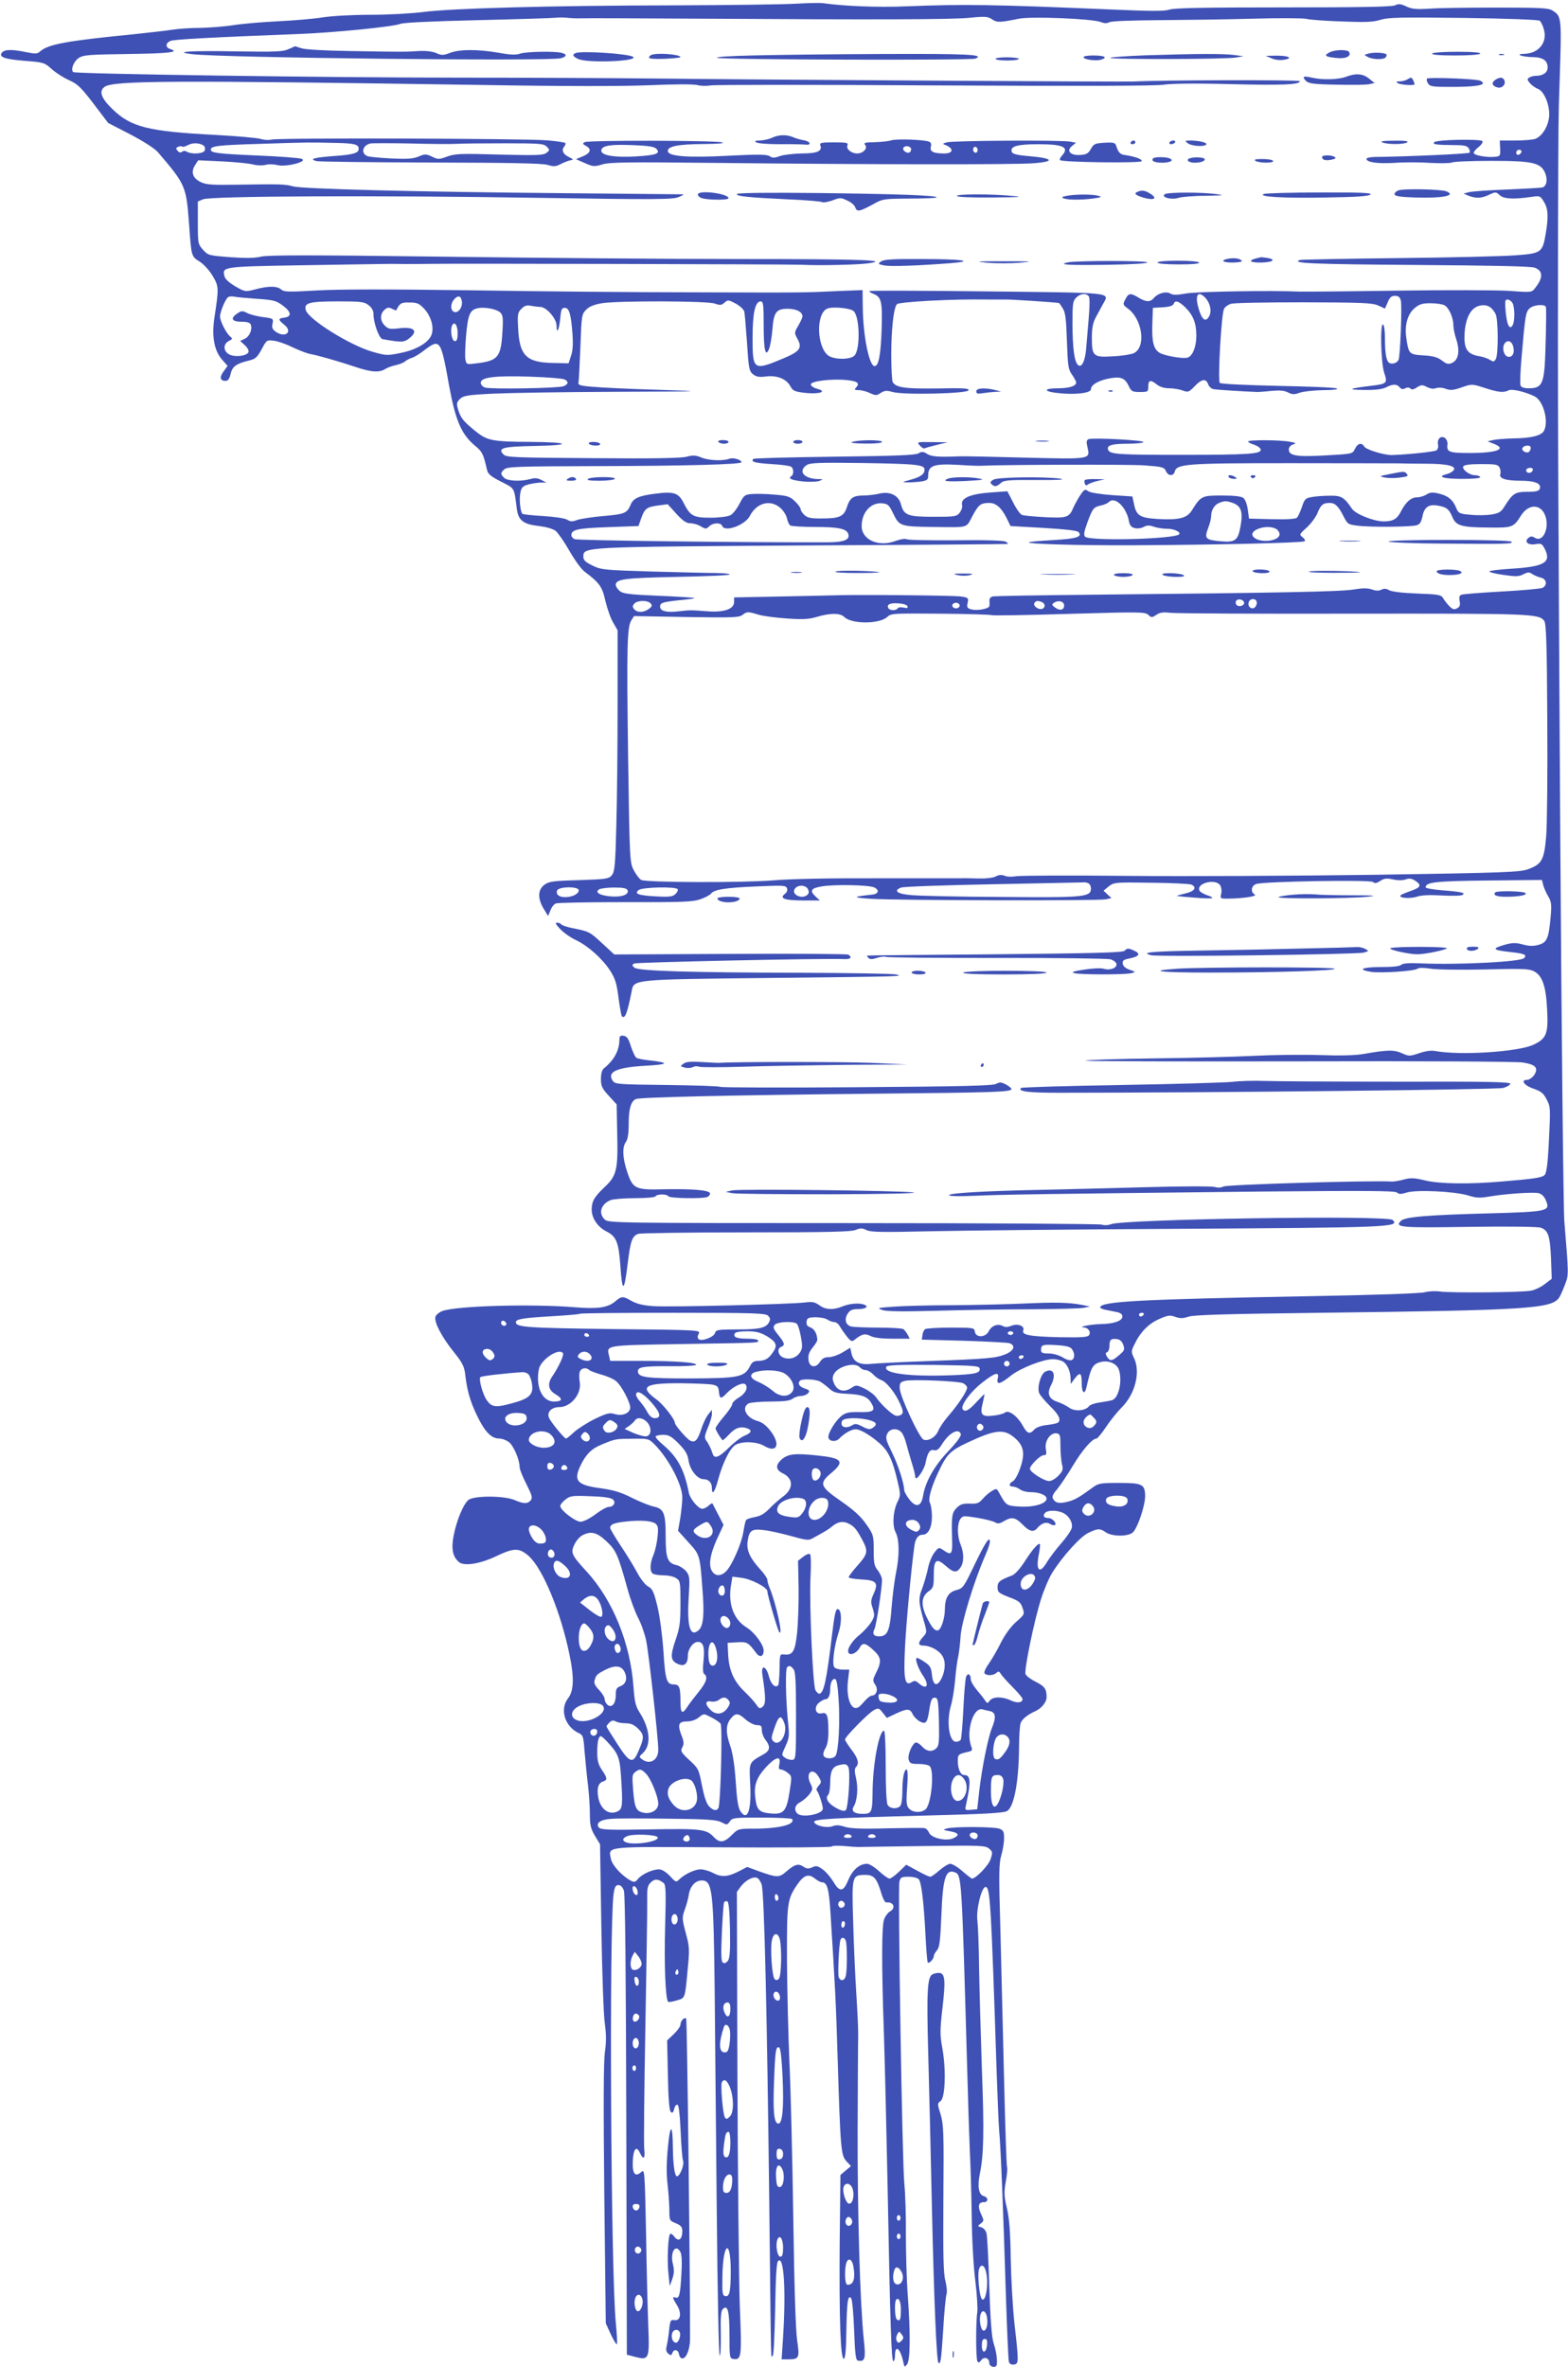 <?xml version="1.0" standalone="no"?>
<!DOCTYPE svg PUBLIC "-//W3C//DTD SVG 20010904//EN"
 "http://www.w3.org/TR/2001/REC-SVG-20010904/DTD/svg10.dtd">
<svg version="1.0" xmlns="http://www.w3.org/2000/svg"
 width="848pt" height="1280pt" viewBox="0 0 848 1280"
 preserveAspectRatio="xMidYMid meet">
<g transform="translate(0,1280) scale(0.1,-0.1)"
fill="#3f51b5" stroke="none">
<path d="M4305 12780 c-66 -4 -367 -8 -670 -9 -658 -1 -1193 -16 -1347 -36
-61 -8 -189 -15 -282 -15 -99 0 -209 -6 -261 -14 -49 -8 -157 -17 -240 -21
-82 -4 -192 -13 -242 -21 -51 -8 -134 -14 -185 -15 -51 0 -118 -5 -148 -10
-30 -5 -122 -15 -205 -24 -365 -36 -464 -54 -508 -93 -15 -14 -26 -14 -76 -4
-75 16 -116 15 -130 -2 -20 -24 12 -36 122 -45 103 -8 107 -9 147 -45 22 -20
65 -47 94 -60 45 -20 64 -38 132 -127 l79 -104 120 -62 c71 -37 131 -76 148
-95 150 -175 154 -185 169 -383 13 -184 12 -181 58 -210 23 -15 52 -47 70 -77
34 -58 34 -65 10 -223 -16 -103 -2 -181 41 -230 l30 -34 -22 -30 c-23 -31 -19
-51 11 -51 13 0 21 11 27 37 9 41 30 56 99 73 35 8 45 17 69 61 27 51 28 51
68 46 22 -3 67 -19 101 -36 34 -16 77 -33 96 -36 43 -8 151 -39 247 -71 81
-27 124 -30 156 -10 12 8 38 17 57 21 19 4 42 13 50 20 8 7 25 16 38 20 12 3
43 22 67 41 85 64 89 59 134 -193 34 -186 66 -261 138 -322 42 -34 47 -46 67
-133 5 -22 21 -35 76 -63 75 -38 70 -29 85 -147 8 -63 36 -84 121 -93 39 -5
74 -15 89 -26 13 -11 47 -60 75 -109 28 -49 65 -100 82 -112 80 -60 95 -81
112 -158 10 -41 28 -94 42 -117 l24 -42 0 -409 c0 -225 -3 -518 -7 -651 -5
-210 -9 -246 -24 -264 -16 -20 -28 -22 -177 -27 -144 -4 -163 -7 -189 -26 -35
-27 -36 -75 -2 -130 l23 -38 13 31 c6 17 20 34 30 37 10 4 178 7 375 7 305 -1
363 1 404 15 27 9 53 23 59 31 17 22 78 32 247 39 143 6 158 6 164 -10 4 -11
0 -22 -12 -31 -31 -24 0 -35 100 -35 l90 0 -22 20 c-35 33 -27 46 31 56 72 12
260 8 286 -6 28 -14 22 -34 -10 -38 -112 -12 -113 -16 -9 -23 137 -9 1228 -11
1269 -3 l32 7 -22 20 -21 20 28 23 c28 22 33 23 229 20 110 -1 208 -6 218 -10
30 -14 19 -35 -25 -46 -24 -6 -47 -12 -53 -14 -5 -2 34 -6 88 -10 54 -5 101
-6 103 -3 3 3 -10 10 -29 16 -20 7 -38 18 -41 26 -15 41 93 65 114 25 6 -11 8
-31 4 -45 -6 -24 -4 -25 33 -25 81 0 166 13 149 22 -24 13 -20 47 7 57 38 14
616 24 632 11 10 -9 20 -7 40 6 21 14 34 15 68 8 27 -6 52 -6 69 0 20 7 33 5
53 -8 35 -23 28 -36 -27 -55 -26 -9 -50 -19 -53 -23 -15 -14 48 -20 86 -8 26
9 70 11 137 7 55 -3 105 -2 111 3 20 11 -5 17 -108 25 -50 4 -91 11 -91 16 0
28 51 34 337 37 l292 3 7 -28 c4 -15 16 -43 27 -61 17 -29 19 -44 13 -110 -10
-117 -20 -140 -66 -152 -28 -8 -51 -7 -84 2 -37 10 -56 10 -93 0 -79 -22 -74
-30 26 -41 76 -8 91 -15 73 -33 -20 -20 -359 -37 -559 -28 -64 3 -97 0 -105
-8 -8 -8 -47 -12 -110 -12 -102 0 -131 -14 -53 -26 55 -8 236 4 251 17 8 6 34
6 71 0 34 -5 162 -7 294 -4 203 5 238 4 265 -10 45 -23 65 -80 71 -207 7 -130
-3 -157 -74 -190 -82 -39 -398 -59 -532 -34 -21 4 -52 0 -86 -12 -52 -17 -55
-17 -93 0 -43 19 -77 19 -207 -4 -46 -8 -128 -10 -240 -6 -93 3 -251 1 -350
-4 -99 -5 -344 -12 -544 -14 -200 -3 -366 -8 -370 -12 -3 -4 514 -5 1149 -4
665 2 1180 -1 1214 -6 71 -11 88 -29 63 -68 -10 -14 -27 -26 -38 -26 -38 0
-16 -31 35 -48 40 -14 53 -24 70 -57 22 -43 22 -42 11 -258 -5 -93 -12 -143
-21 -151 -14 -15 -54 -21 -234 -36 -176 -15 -335 -13 -413 6 -57 14 -76 15
-115 5 -26 -7 -55 -12 -64 -11 -108 7 -892 -16 -912 -27 -12 -7 -31 -7 -49 -2
-16 4 -189 4 -386 -2 -196 -5 -446 -12 -556 -14 -296 -6 -485 -17 -492 -28 -4
-6 44 -8 138 -4 150 7 381 10 1561 23 554 5 711 4 722 -5 12 -10 23 -10 52 -1
50 17 261 7 333 -15 44 -14 64 -15 116 -6 86 15 238 25 267 18 16 -4 30 -19
38 -38 25 -59 16 -62 -302 -71 -342 -9 -461 -19 -482 -41 -35 -35 -2 -38 372
-32 218 3 371 1 386 -5 39 -14 49 -46 54 -165 l4 -111 -37 -28 c-20 -16 -53
-32 -74 -36 -45 -10 -429 -13 -492 -5 -25 4 -63 2 -85 -4 -23 -6 -272 -15
-619 -21 -921 -17 -1135 -28 -1135 -61 0 -4 14 -10 30 -13 17 -3 44 -9 60 -12
20 -4 30 -12 30 -24 0 -24 -47 -40 -119 -41 -52 -1 -126 -16 -90 -18 24 -1 40
-24 29 -41 -7 -12 -37 -14 -161 -12 -159 4 -205 12 -195 37 9 24 -30 39 -64
25 -20 -8 -34 -9 -48 -1 -27 14 -60 1 -75 -29 -17 -34 -70 -36 -75 -2 -3 21
-6 22 -130 22 -70 0 -132 -4 -138 -8 -7 -4 -14 -18 -15 -32 l-4 -25 226 -6
c124 -4 236 -10 247 -13 37 -12 26 -41 -20 -60 -52 -21 -92 -25 -418 -37 -140
-5 -279 -12 -308 -15 -63 -7 -97 10 -107 56 l-7 31 -43 -26 c-24 -14 -57 -25
-74 -25 -22 0 -35 -7 -47 -26 -24 -36 -58 -29 -62 14 -2 23 4 41 22 63 14 17
26 36 26 42 -1 33 -15 59 -37 68 -18 6 -23 15 -21 32 3 19 9 22 48 23 25 0 54
-5 65 -13 11 -7 27 -13 37 -13 9 0 23 -10 29 -22 7 -13 24 -37 38 -55 21 -27
28 -30 41 -20 41 33 58 37 87 22 19 -10 59 -15 121 -15 l92 0 -12 23 c-7 12
-17 25 -23 29 -5 4 -66 8 -135 8 -69 0 -135 3 -147 6 -30 8 -38 39 -19 69 13
20 25 25 56 25 41 0 61 14 34 24 -27 11 -80 6 -117 -9 -50 -21 -93 -19 -126 6
-24 17 -37 20 -77 15 -83 -10 -734 -26 -819 -20 -59 4 -91 12 -123 30 -43 25
-51 25 -87 -6 -39 -32 -93 -40 -215 -30 -233 19 -637 8 -717 -20 -18 -7 -35
-21 -38 -31 -9 -28 34 -110 99 -191 44 -54 56 -77 61 -115 11 -96 27 -150 65
-230 43 -88 77 -123 120 -123 15 0 39 -9 53 -20 25 -20 57 -95 57 -134 0 -12
16 -53 37 -93 30 -60 34 -74 23 -87 -16 -20 -38 -20 -86 1 -58 25 -224 25
-252 0 -27 -25 -61 -105 -78 -188 -15 -74 -7 -118 29 -148 28 -22 113 -9 199
32 98 47 126 47 178 1 76 -69 173 -303 220 -534 26 -124 23 -195 -8 -235 -46
-58 -18 -152 56 -187 26 -12 27 -18 34 -108 5 -52 12 -131 18 -176 5 -44 10
-113 10 -153 0 -61 4 -80 27 -119 l28 -46 7 -446 c4 -245 12 -481 19 -525 8
-59 8 -100 0 -155 -7 -52 -8 -286 -3 -770 l8 -695 27 -59 c15 -32 30 -57 33
-54 3 3 0 57 -6 119 -27 288 -36 2126 -12 2314 6 40 11 50 26 50 13 0 23 -11
30 -30 7 -20 11 -456 13 -1270 l3 -1240 47 -12 c72 -19 76 -10 69 162 -3 77
-9 301 -12 498 -7 344 -8 357 -25 341 -34 -31 -50 -11 -47 58 3 67 20 86 39
44 19 -40 29 -31 23 22 -3 26 0 319 6 652 6 333 11 642 10 687 -1 70 1 84 19
102 21 21 41 20 70 -3 12 -9 13 -49 8 -236 -6 -203 2 -392 16 -406 3 -3 24 0
46 7 47 14 45 6 60 169 10 99 9 123 -5 175 -26 97 -27 102 -11 147 9 24 19 60
22 81 7 46 36 77 70 77 58 0 64 -52 70 -605 2 -203 7 -729 11 -1168 4 -442 11
-797 16 -797 5 0 7 54 6 119 -2 86 1 123 10 132 27 28 37 -7 37 -139 0 -121 1
-127 21 -130 44 -6 46 10 35 280 -5 139 -11 702 -13 1250 l-3 996 21 29 c25
33 66 56 88 47 8 -3 20 -20 25 -37 14 -43 29 -692 41 -1707 11 -974 8 -840 19
-840 5 0 10 112 13 250 3 173 7 253 16 262 31 31 43 -152 27 -409 l-8 -123 34
0 c61 0 64 7 50 102 -8 53 -16 294 -21 668 -5 322 -14 700 -21 840 -6 140 -12
386 -13 545 -1 315 1 332 55 412 36 52 61 61 95 34 15 -12 32 -21 39 -21 28 0
38 -34 46 -163 25 -393 30 -490 39 -792 15 -488 18 -521 47 -553 l25 -27 -29
-24 -28 -24 -4 -366 c-3 -409 4 -634 23 -628 7 2 12 50 13 148 3 161 8 198 25
181 7 -7 13 -77 17 -174 5 -134 9 -163 21 -165 38 -7 43 10 31 118 -20 193
-34 672 -33 1129 1 250 2 480 3 510 1 30 -4 132 -10 225 -6 94 -14 269 -17
390 -8 251 -7 255 66 255 46 0 62 -18 86 -99 8 -28 20 -51 27 -50 40 5 54 -31
18 -50 -10 -6 -24 -25 -30 -42 -13 -39 -14 -239 -1 -614 5 -154 14 -525 20
-825 14 -756 21 -950 31 -950 5 0 9 13 9 29 0 64 29 42 45 -34 6 -29 7 -29 21
-11 17 24 18 168 3 376 -6 80 -10 226 -10 325 1 99 -3 221 -8 270 -12 107 -36
1602 -27 1639 6 23 11 26 50 26 25 0 48 -6 55 -14 14 -17 27 -125 36 -301 4
-77 9 -143 12 -148 6 -10 33 18 33 34 0 7 8 21 17 31 14 16 18 49 24 191 8
202 23 250 73 231 37 -14 37 -24 66 -1044 5 -190 12 -401 15 -470 4 -69 8
-224 10 -345 1 -121 10 -281 20 -355 9 -74 13 -150 10 -167 -8 -47 -8 -250 1
-264 5 -9 11 -7 20 6 16 22 44 13 44 -15 0 -22 39 -30 41 -7 3 30 -4 73 -18
116 -10 32 -17 126 -23 306 -4 143 -11 272 -15 287 -4 15 -16 29 -28 32 -21 6
-21 7 -3 21 18 14 18 16 2 50 -20 42 -15 65 14 65 26 0 26 26 0 33 -27 7 -35
51 -21 121 21 102 24 226 11 566 -6 179 -13 422 -15 540 -1 118 -6 235 -9 260
-9 58 22 185 44 185 25 0 30 -92 60 -1005 5 -146 11 -290 14 -320 7 -65 22
-426 36 -890 6 -184 13 -343 16 -353 4 -12 13 -17 27 -15 27 4 27 11 3 223 -9
83 -18 240 -20 350 -2 148 -8 219 -21 274 -15 64 -16 84 -6 141 7 36 10 72 7
80 -3 8 -10 222 -16 475 -6 253 -15 618 -20 811 -9 302 -8 357 5 400 8 27 15
68 15 92 0 36 -4 44 -26 52 -29 11 -246 12 -284 1 -23 -7 -21 -8 18 -15 48 -9
53 -21 17 -38 -38 -17 -117 1 -130 29 -5 12 -16 24 -25 26 -8 2 -100 1 -203
-1 -140 -4 -198 -1 -228 8 -30 10 -48 11 -68 3 -31 -11 -92 3 -98 23 -5 16
100 22 602 35 329 8 425 14 442 25 37 23 62 155 64 339 0 61 4 121 8 134 6 22
38 48 81 67 33 15 60 49 60 75 0 45 -10 59 -60 84 -26 13 -50 31 -54 41 -8 22
47 291 84 406 16 51 44 116 61 143 56 89 152 195 195 215 49 24 63 25 94 3 34
-24 123 -24 147 0 26 25 66 145 66 196 -1 64 -15 71 -143 71 -98 0 -110 -2
-141 -25 -71 -52 -95 -66 -132 -76 -47 -12 -67 -9 -81 13 -8 14 -4 25 22 55
17 21 56 79 86 129 50 83 103 144 126 144 5 0 28 28 51 62 23 35 61 82 84 105
74 73 104 192 68 268 -16 33 -16 37 1 72 32 68 76 113 134 139 48 21 59 23 88
12 26 -9 41 -9 71 1 28 10 208 15 708 21 1135 14 1259 22 1298 84 7 11 21 43
31 70 20 52 20 49 -4 341 -5 61 -15 1001 -22 2090 -12 1945 -14 2416 -12 3285
2 585 2 603 8 775 12 365 12 366 -38 398 -21 14 -64 16 -303 16 -153 0 -317
-2 -364 -6 -70 -4 -93 -2 -123 12 -30 14 -42 16 -62 6 -18 -8 -193 -11 -606
-11 -424 0 -590 -3 -614 -12 -26 -9 -99 -9 -321 1 -636 27 -788 29 -1098 17
-155 -7 -344 1 -455 17 -14 2 -79 1 -145 -3z m-1160 -79 c17 1 302 0 635 -2
962 -6 1368 -5 1467 5 80 8 96 7 119 -9 27 -18 41 -17 146 4 65 13 394 0 441
-18 19 -8 34 -8 47 -1 11 6 124 10 272 11 139 1 368 4 508 8 140 4 269 3 285
-1 17 -5 102 -11 190 -14 129 -5 170 -4 211 9 44 13 109 14 450 10 239 -3 404
-10 411 -15 7 -6 18 -28 23 -49 19 -69 -29 -128 -105 -130 -57 -1 -16 -17 47
-18 52 -1 78 -19 78 -56 0 -27 -25 -45 -62 -45 -13 0 -30 -4 -38 -10 -12 -7
-11 -12 5 -31 11 -12 30 -25 43 -30 34 -13 65 -91 60 -149 -5 -54 -38 -107
-75 -121 -13 -5 -62 -9 -108 -9 l-84 0 2 -42 c2 -41 0 -43 -27 -46 -45 -5
-116 8 -116 21 0 6 12 21 28 33 15 12 23 26 19 31 -13 12 -246 8 -260 -6 -12
-12 8 -15 117 -16 44 0 61 -4 69 -17 6 -9 8 -20 4 -24 -6 -6 -331 -21 -514
-23 -24 -1 -43 -5 -43 -10 0 -19 59 -27 150 -22 52 4 140 4 195 0 55 -3 108
-2 117 2 9 5 105 9 212 9 226 0 268 -10 292 -65 15 -37 9 -72 -15 -79 -9 -2
-96 -7 -194 -11 -97 -4 -190 -10 -205 -15 l-27 -7 28 -12 c39 -15 70 -14 111
6 34 16 37 16 57 -3 22 -20 74 -23 171 -9 46 7 48 6 68 -27 23 -37 25 -82 9
-175 -17 -99 -24 -104 -165 -114 -65 -5 -351 -12 -634 -15 -283 -3 -521 -8
-529 -10 -55 -18 73 -23 624 -27 412 -3 629 -7 646 -15 45 -18 45 -55 1 -110
-18 -24 -20 -24 -143 -15 -68 4 -342 5 -609 1 -267 -4 -503 -6 -525 -5 -151 7
-551 0 -609 -10 -49 -9 -73 -9 -86 -1 -22 14 -66 3 -88 -22 -21 -25 -43 -25
-84 0 -44 27 -55 25 -72 -9 -14 -27 -14 -29 14 -50 79 -58 99 -209 32 -241
-15 -7 -65 -15 -112 -17 -108 -7 -115 0 -115 101 0 53 6 81 22 111 12 22 29
54 39 72 34 63 68 59 -626 67 -347 4 -634 5 -637 2 -3 -3 6 -10 20 -15 44 -17
50 -42 45 -195 -5 -137 -16 -196 -38 -196 -29 0 -62 161 -64 318 l-1 93 -130
-5 c-190 -9 -173 -9 -780 -7 -308 0 -855 5 -1215 11 -439 6 -712 6 -829 -1
-152 -9 -175 -8 -190 5 -22 20 -70 20 -140 1 -55 -14 -55 -14 -108 16 -34 20
-55 39 -59 55 -13 51 -12 52 399 59 210 3 409 7 442 7 33 1 94 1 135 0 41 0
111 0 155 1 115 2 1918 -2 1990 -5 100 -5 297 0 355 7 135 18 -25 24 -685 24
-385 0 -1115 6 -1623 13 -703 9 -933 9 -970 0 -33 -8 -82 -9 -167 -3 -116 9
-120 10 -147 40 -27 30 -28 35 -28 146 l0 115 28 12 c40 18 944 22 1812 8 642
-10 729 -9 760 4 19 8 31 15 25 15 -5 0 -289 3 -630 6 -815 7 -1429 23 -1480
37 -43 12 -69 13 -307 9 -130 -2 -163 0 -192 14 -44 21 -55 54 -31 92 l17 26
132 -6 c72 -4 147 -11 166 -17 20 -5 48 -6 65 -2 17 5 46 4 66 -1 47 -12 169
20 130 34 -13 5 -121 13 -240 18 -210 9 -251 14 -251 31 0 21 39 25 270 32
268 9 261 8 405 5 103 -2 125 -8 125 -32 0 -23 -30 -32 -135 -39 -106 -8 -135
-16 -95 -27 14 -4 292 -7 619 -8 425 -1 605 -4 633 -13 33 -10 45 -9 71 5 18
9 41 18 52 20 18 3 17 5 -7 17 -32 15 -43 37 -27 57 7 7 9 16 6 20 -4 3 -48
10 -99 14 -119 10 -1454 14 -1490 4 -15 -4 -42 -2 -60 4 -18 5 -125 15 -238
21 -369 19 -461 42 -562 140 -60 58 -74 95 -44 119 43 36 357 37 2071 11 411
-7 734 -7 878 -1 131 6 240 6 258 1 17 -5 49 -6 72 -2 23 4 571 4 1217 0 790
-4 1195 -3 1235 4 39 6 166 8 356 3 289 -7 379 -3 379 16 0 8 -764 6 -900 -2
-46 -2 -1928 9 -2555 16 -269 3 -753 5 -1075 5 -740 0 -2092 20 -2104 30 -15
14 3 59 31 77 24 16 58 18 270 21 222 3 277 10 223 27 -27 9 -25 33 3 44 21 8
222 19 692 37 187 7 511 39 551 55 18 7 169 14 419 20 215 5 404 11 420 13 17
2 48 2 70 -1 22 -2 54 -3 70 -2z m-2041 -691 c5 -5 6 -16 3 -24 -7 -18 -72
-22 -97 -6 -9 5 -19 5 -26 -1 -7 -6 -16 -4 -24 6 -10 12 -9 16 4 21 9 4 19 4
22 1 3 -3 17 1 32 9 26 14 68 11 86 -6z m1366 12 c30 2 148 3 262 3 187 0 209
-2 225 -18 17 -18 17 -19 -2 -34 -17 -13 -52 -14 -255 -9 -207 6 -240 5 -282
-11 -45 -16 -50 -16 -82 0 -32 15 -38 15 -73 0 -30 -12 -60 -14 -148 -10 -61
3 -118 9 -127 12 -38 15 -28 59 15 69 12 2 110 2 217 0 107 -3 220 -4 250 -2z
m5758 -44 c-6 -18 -28 -21 -28 -4 0 9 7 16 16 16 9 0 14 -5 12 -12z m-2340
-780 c6 -9 6 -49 0 -118 -5 -58 -11 -133 -14 -167 -6 -68 -25 -106 -45 -86
-19 19 -28 90 -29 221 0 109 2 124 20 142 23 23 53 26 68 8z m631 -9 c26 -28
35 -72 21 -98 -20 -38 -41 -21 -60 48 -18 68 0 91 39 50z m-5132 -5 c93 -6
107 -10 143 -37 46 -34 49 -60 7 -65 -34 -4 -34 -11 0 -38 49 -39 6 -74 -46
-38 -18 13 -22 23 -17 44 5 27 4 28 -52 35 -31 4 -70 14 -85 22 -25 13 -31 13
-53 -2 -40 -26 -31 -45 21 -45 31 0 47 -5 51 -15 10 -26 -6 -65 -32 -77 l-25
-12 25 -23 c14 -13 23 -29 20 -37 -8 -21 -70 -29 -102 -14 -35 17 -37 57 -4
74 20 10 21 12 7 24 -22 18 -55 84 -55 108 0 25 29 95 44 105 6 4 20 5 31 3
11 -3 66 -8 122 -12z m1111 -15 c4 -32 -20 -64 -42 -56 -21 8 -21 45 1 69 21
23 37 18 41 -13z m5078 5 c7 -28 -3 -295 -12 -319 -7 -17 -30 -26 -48 -19 -18
7 -26 49 -26 135 0 37 -4 71 -10 74 -17 11 -12 -207 6 -261 19 -56 15 -60 -66
-70 -127 -15 -139 -22 -44 -23 64 -1 100 4 120 14 37 19 58 19 74 0 8 -10 17
-12 30 -5 11 6 21 5 27 -1 8 -8 19 -6 36 6 23 14 29 15 54 2 18 -9 36 -12 50
-6 13 4 34 3 52 -4 25 -9 41 -8 86 8 56 19 56 19 124 -3 74 -24 103 -27 130
-13 17 9 87 -7 139 -32 49 -23 79 -136 52 -187 -14 -26 -69 -40 -165 -41 -44
-1 -93 -5 -110 -9 l-30 -7 33 -13 c74 -28 19 -50 -128 -50 -114 0 -127 5 -122
46 2 11 -4 27 -12 34 -22 17 -45 -3 -39 -34 3 -13 -1 -27 -9 -32 -11 -7 -149
-22 -238 -25 -41 -2 -143 29 -152 46 -14 23 -35 18 -50 -12 -13 -28 -13 -28
-158 -36 -157 -9 -200 -2 -200 32 0 11 9 23 23 27 19 7 17 9 -18 15 -54 10
-225 11 -225 1 0 -4 15 -12 32 -17 18 -6 34 -17 36 -26 4 -24 -61 -29 -429
-29 -340 0 -387 3 -396 27 -9 24 17 33 104 33 45 0 84 4 87 9 6 10 -272 25
-296 16 -12 -5 -14 -13 -7 -43 15 -67 23 -66 -341 -57 -179 5 -336 8 -350 7
-110 -5 -153 -2 -176 13 -20 13 -28 14 -47 3 -16 -10 -129 -14 -454 -18 -237
-3 -435 -8 -439 -12 -15 -16 8 -22 99 -28 51 -3 98 -9 105 -14 15 -9 16 -42 2
-51 -21 -13 1 -22 63 -29 36 -3 75 -2 88 3 23 9 22 10 -8 10 -76 2 -109 43
-60 76 19 12 65 14 297 11 300 -5 340 -9 340 -36 0 -24 -21 -40 -77 -55 -47
-13 -47 -13 -13 -14 19 0 52 2 73 5 33 6 37 10 37 35 0 51 33 62 157 55 60 -4
117 -6 128 -5 134 6 806 8 885 2 96 -7 106 -10 115 -30 12 -28 41 -30 48 -4
11 42 60 46 622 46 292 0 555 -1 585 -1 30 -1 100 -2 155 -2 111 0 165 -13
146 -36 -7 -8 -23 -17 -36 -20 -57 -14 -20 -26 81 -26 67 0 103 4 99 10 -3 6
-17 10 -29 10 -30 0 -72 33 -62 48 5 8 39 12 96 12 78 0 91 -2 100 -19 5 -11
7 -26 4 -35 -9 -23 28 -36 108 -36 80 0 116 -15 105 -44 -5 -12 -20 -16 -67
-16 -66 0 -79 -8 -124 -80 -18 -29 -29 -36 -71 -43 -28 -4 -79 -5 -113 -1 -60
5 -65 8 -77 38 -18 44 -46 66 -96 77 -32 8 -47 6 -65 -6 -13 -8 -36 -15 -52
-15 -31 0 -60 -26 -86 -77 -20 -40 -43 -53 -92 -53 -54 0 -152 39 -172 68 -43
63 -58 72 -119 71 -32 0 -76 -3 -97 -7 -36 -6 -41 -11 -55 -54 -9 -26 -21 -52
-27 -58 -7 -7 -56 -10 -135 -8 l-124 3 -7 50 c-4 29 -14 55 -24 62 -12 9 -52
13 -116 13 -109 0 -113 -2 -162 -80 -27 -43 -69 -53 -184 -47 -97 6 -117 18
-129 81 l-9 41 -108 7 c-64 5 -118 13 -130 21 -18 13 -22 11 -43 -20 -13 -19
-29 -49 -37 -66 -23 -56 -35 -60 -154 -54 -59 3 -115 8 -125 12 -10 4 -32 35
-48 68 l-31 60 -96 -7 c-106 -8 -158 -31 -149 -67 3 -11 -3 -29 -13 -42 -17
-21 -26 -22 -143 -22 -139 0 -159 8 -175 69 -12 46 -58 69 -113 57 -24 -6 -65
-11 -90 -11 -55 0 -73 -13 -89 -63 -16 -50 -40 -61 -132 -61 -61 -1 -80 3 -97
18 -12 11 -21 25 -21 32 0 8 -14 27 -31 43 -27 26 -40 30 -112 36 -45 4 -100
5 -122 3 -37 -3 -42 -7 -66 -53 -14 -27 -36 -56 -50 -62 -13 -7 -61 -13 -105
-13 -94 0 -111 9 -147 80 -27 54 -52 63 -152 50 -90 -11 -121 -25 -135 -61
-19 -45 -32 -50 -147 -60 -59 -5 -123 -15 -141 -21 -26 -10 -37 -10 -54 1 -13
8 -67 16 -129 20 -59 3 -110 9 -114 12 -11 12 -18 77 -11 113 6 30 12 37 44
46 20 5 51 10 67 10 l30 0 -27 14 c-20 11 -36 12 -60 5 -52 -14 -124 -11 -142
7 -20 20 -20 27 2 46 15 14 78 16 487 17 488 1 795 9 795 21 0 13 -45 27 -65
19 -34 -13 -114 -10 -153 7 -30 12 -44 13 -78 4 -29 -8 -178 -11 -507 -8 -427
3 -468 4 -484 20 -34 35 -4 43 169 46 211 4 189 21 -27 22 -200 1 -230 7 -291
56 -66 53 -82 72 -96 117 -10 34 -9 40 9 59 19 18 39 22 180 29 87 4 383 9
658 10 499 2 499 2 230 11 -148 4 -306 12 -350 16 -73 6 -80 9 -76 27 2 11 6
98 10 192 6 167 7 173 31 198 18 18 44 28 85 35 88 14 571 13 611 -2 28 -10
36 -9 52 5 18 16 21 16 61 -5 23 -13 44 -32 46 -43 3 -11 9 -87 15 -170 9
-138 11 -151 32 -169 18 -14 33 -17 72 -12 60 7 110 -14 131 -54 13 -24 22
-28 79 -35 78 -8 123 7 66 22 -20 5 -35 16 -35 24 0 18 116 32 198 23 57 -6
69 -18 45 -42 -9 -9 -6 -12 16 -12 15 0 43 -7 61 -16 31 -14 36 -14 58 1 21
13 32 14 64 5 57 -17 405 -9 411 9 4 11 -27 13 -169 10 -173 -2 -222 4 -241
34 -4 7 -8 73 -8 147 0 138 13 257 31 275 5 6 81 13 167 18 146 7 189 8 337 7
30 0 72 0 93 0 33 0 274 -16 279 -19 2 0 11 -13 20 -28 15 -22 19 -56 23 -178
5 -135 7 -153 28 -182 12 -17 22 -36 22 -42 0 -19 -38 -31 -99 -31 -72 0 -81
-15 -15 -24 97 -13 194 -4 194 19 0 22 35 44 88 56 70 15 94 7 115 -36 15 -32
20 -35 62 -35 43 0 45 1 45 30 0 35 12 38 47 10 16 -13 41 -20 66 -20 22 0 55
-5 73 -12 30 -11 34 -9 67 25 37 39 61 41 72 6 4 -10 16 -21 28 -24 18 -3 156
-12 237 -15 8 0 42 2 76 6 44 4 69 2 89 -8 23 -12 33 -13 64 -2 20 7 77 13
126 14 54 0 84 4 75 9 -8 5 -152 11 -319 14 -167 4 -308 10 -314 16 -12 12 8
374 23 401 6 11 23 23 38 27 15 5 191 8 392 8 319 -1 370 -3 403 -17 l37 -17
15 34 c11 27 20 35 39 35 19 0 27 -7 32 -26z m604 -13 c13 -24 13 -101 0 -121
-16 -26 -30 2 -37 73 -5 58 -4 67 10 67 9 0 21 -9 27 -19z m-6186 -12 c17 -13
26 -30 26 -48 0 -47 29 -129 48 -135 9 -2 40 -7 67 -11 43 -5 55 -3 78 15 52
41 27 65 -59 54 -45 -5 -55 -3 -73 15 -26 26 -27 62 -2 85 16 14 23 15 41 6
12 -6 22 -10 23 -8 20 39 26 43 72 42 42 0 52 -5 81 -36 34 -38 50 -91 40
-132 -11 -44 -78 -86 -165 -104 -78 -16 -81 -16 -158 6 -123 36 -342 173 -359
224 -12 40 17 48 172 48 128 0 144 -2 168 -21z m2136 -106 c0 -137 10 -180 30
-128 6 17 14 62 17 100 7 97 21 115 83 115 47 0 80 -17 80 -41 0 -6 -10 -28
-22 -49 -23 -39 -23 -40 -5 -73 27 -49 13 -68 -78 -106 -160 -67 -165 -64
-165 111 0 135 14 198 44 198 14 0 16 -19 16 -127z m2280 95 c43 -43 60 -85
60 -153 0 -61 -20 -110 -47 -119 -24 -8 -126 10 -152 26 -32 20 -42 58 -39
154 l3 89 53 3 c35 2 55 8 59 18 8 22 26 17 63 -18z m1402 11 c24 -13 48 -67
48 -108 0 -17 7 -51 16 -77 20 -61 12 -111 -22 -126 -21 -10 -29 -8 -57 13
-24 18 -48 24 -100 27 -77 5 -79 7 -92 98 -9 68 8 126 46 158 25 21 41 26 85
26 31 0 64 -5 76 -11z m-4890 -9 c33 0 88 -63 88 -101 0 -51 14 -23 20 39 4
48 8 57 24 57 24 0 34 -32 42 -140 4 -56 2 -92 -8 -120 l-13 -40 -81 2 c-148
2 -185 39 -192 190 -4 73 -2 83 18 103 17 17 29 21 52 16 17 -3 39 -6 50 -6z
m5139 -3 c9 -7 21 -22 27 -34 15 -27 16 -217 2 -244 -10 -17 -13 -17 -33 -5
-12 8 -39 17 -60 20 -57 10 -77 36 -77 99 0 69 16 124 45 153 26 26 70 31 96
11z m300 1 c3 -33 -2 -242 -7 -317 -8 -100 -23 -121 -84 -121 -28 0 -43 5 -47
16 -3 8 -1 77 6 152 19 222 22 243 42 263 22 22 88 26 90 7z m-5657 -27 c16
-14 18 -27 13 -109 -8 -134 -24 -153 -139 -167 -55 -7 -55 -7 -61 21 -3 15 -1
75 4 133 10 110 21 136 63 144 35 8 100 -4 120 -22z m1913 6 c33 -32 36 -204
5 -239 -20 -24 -108 -24 -141 -2 -64 45 -70 228 -7 255 29 12 126 3 143 -14z
m-2142 -118 c0 -32 -4 -44 -15 -44 -16 0 -26 54 -16 82 12 30 31 6 31 -38z
m5709 -74 c8 -32 -2 -55 -24 -55 -28 0 -41 55 -19 77 16 16 36 6 43 -22z
m-5131 -177 c24 -12 21 -27 -6 -37 -29 -11 -394 -17 -424 -7 -13 4 -23 16 -23
26 0 30 75 39 265 33 94 -3 178 -10 188 -15z m5225 -375 c-4 -20 -18 -26 -37
-14 -18 12 -5 31 20 31 14 0 19 -6 17 -17z m12 -112 c0 -14 -18 -23 -30 -16
-6 4 -8 11 -5 16 8 12 35 12 35 0z m-2216 -205 c13 -17 27 -48 30 -68 5 -29
13 -39 32 -44 14 -4 36 -1 49 6 18 10 31 10 56 1 17 -6 51 -11 74 -11 43 0 83
-25 54 -34 -77 -24 -478 -31 -500 -9 -9 9 -7 26 11 75 29 79 34 85 73 94 17 3
37 12 44 19 18 19 51 7 77 -29z m593 24 c45 -16 56 -48 42 -126 -14 -78 -28
-89 -112 -81 -77 7 -84 15 -64 69 10 24 17 54 17 66 0 33 18 62 43 72 30 12
39 12 74 0z m-2449 -25 c17 -14 34 -40 38 -58 3 -17 12 -35 18 -39 6 -4 66 -8
133 -8 126 0 169 -9 180 -36 12 -33 -21 -47 -114 -47 -490 -1 -1352 10 -1365
17 -10 4 -18 14 -18 21 0 31 32 38 197 44 l166 6 14 40 c19 54 30 63 91 71
l53 7 47 -52 c35 -38 54 -51 75 -51 16 0 42 -7 57 -17 26 -15 29 -15 45 0 21
21 64 22 71 2 14 -35 123 5 149 54 36 71 109 91 163 46z m614 -35 c31 -65 39
-68 213 -70 199 -2 178 -8 214 59 33 62 45 71 91 71 36 0 65 -25 93 -80 l22
-45 177 -10 c116 -7 181 -14 190 -22 25 -26 -10 -37 -138 -44 -69 -4 -128 -9
-130 -12 -9 -9 258 -17 555 -16 454 2 928 13 937 22 4 4 -1 14 -12 22 -18 14
-17 16 23 52 23 21 49 56 58 78 18 45 30 55 66 55 30 0 48 -18 77 -76 20 -39
24 -41 74 -47 68 -9 286 -7 318 2 19 5 26 16 33 49 10 50 34 67 86 57 45 -8
58 -19 76 -62 19 -46 49 -55 191 -56 134 -2 139 0 180 65 39 62 104 64 129 4
28 -66 -9 -152 -53 -125 -17 10 -23 10 -36 0 -25 -21 -2 -41 39 -34 32 5 35 3
52 -31 32 -69 -8 -91 -186 -102 -61 -4 -114 -10 -116 -14 -3 -4 31 -13 75 -19
67 -10 84 -10 108 3 24 12 32 13 48 2 10 -7 31 -16 47 -20 31 -7 37 -40 10
-55 -10 -5 -109 -14 -220 -20 -110 -6 -209 -14 -218 -17 -13 -5 -15 -14 -11
-35 4 -22 1 -31 -14 -39 -16 -9 -24 -6 -43 13 -12 13 -27 32 -33 43 -10 17
-26 20 -140 24 -78 3 -138 10 -151 18 -16 9 -28 10 -42 3 -13 -7 -29 -7 -51 1
-24 8 -50 8 -99 0 -67 -12 -397 -18 -1386 -28 -302 -3 -558 -7 -568 -10 -10
-3 -17 -13 -16 -22 1 -9 1 -22 0 -29 -1 -15 -63 -27 -97 -19 -23 6 -26 11 -21
35 6 27 4 29 -36 35 -36 6 -593 11 -697 6 -19 -1 -146 -3 -282 -6 l-248 -5 0
-25 c0 -38 -54 -57 -144 -50 -92 7 -92 7 -154 0 -68 -8 -102 1 -102 25 0 22
14 26 125 37 39 4 66 8 60 10 -5 2 -94 8 -197 12 -160 7 -190 11 -208 27 -11
10 -20 24 -20 31 0 32 44 38 327 44 155 3 285 8 289 13 4 4 -28 7 -72 8 -43 0
-200 4 -349 8 -256 8 -273 9 -320 32 -39 19 -50 29 -50 48 0 54 -9 53 1190 61
605 3 1102 7 1105 8 3 1 -2 7 -10 12 -9 7 -110 10 -270 8 -141 -1 -261 1 -268
6 -7 4 -32 0 -57 -9 -92 -36 -185 5 -185 80 0 73 49 128 110 123 32 -3 38 -8
62 -58z m2069 -80 c10 -6 19 -19 19 -29 0 -40 -112 -50 -142 -14 -29 35 71 70
123 43z m-173 -397 c5 -17 -26 -29 -40 -15 -6 6 -7 15 -3 22 9 14 37 9 43 -7z
m66 8 c9 -14 -4 -41 -19 -41 -18 0 -28 17 -21 35 6 17 32 20 40 6z m-3275 -15
c10 -11 7 -17 -11 -30 -28 -20 -62 -20 -78 -1 -10 12 -10 18 0 30 16 19 74 20
89 1z m2115 8 c20 -8 21 -30 2 -37 -19 -7 -51 17 -42 31 8 13 17 15 40 6z
m121 -19 c0 -25 -24 -30 -50 -10 -17 13 -18 16 -5 25 24 16 55 8 55 -15z
m-847 -4 c3 -10 -2 -12 -21 -7 -14 3 -29 2 -32 -4 -8 -13 -42 -13 -50 0 -12
20 7 30 52 27 28 -2 48 -8 51 -16z m282 4 c0 -8 -9 -15 -20 -15 -11 0 -20 7
-20 15 0 8 9 15 20 15 11 0 20 -7 20 -15z m-1089 -49 c25 -8 95 -17 155 -21
87 -6 120 -4 163 9 70 21 125 21 146 0 39 -40 190 -40 233 -1 21 20 31 20 289
18 147 -1 271 -5 276 -8 5 -3 193 0 418 7 381 11 411 11 429 -5 17 -16 20 -16
44 0 19 13 37 15 73 11 27 -4 471 -6 988 -5 965 1 1005 0 1036 -38 11 -13 15
-115 17 -537 2 -287 -1 -570 -6 -629 -11 -127 -23 -150 -95 -177 -44 -17 -115
-20 -825 -31 -427 -6 -1031 -9 -1342 -6 -311 3 -583 2 -605 -2 -23 -4 -50 -3
-63 3 -16 6 -29 5 -47 -4 -15 -8 -52 -12 -95 -11 -38 1 -82 2 -97 1 -16 0
-215 0 -443 0 -257 1 -472 -3 -565 -11 -169 -14 -690 -12 -717 2 -10 5 -28 29
-40 52 -22 41 -23 50 -31 607 -8 604 -6 710 18 746 l14 22 283 -5 c248 -4 285
-3 303 11 25 19 29 19 86 2z m1783 -1452 c9 -3 16 -17 16 -29 0 -47 -37 -50
-487 -46 -227 1 -445 6 -485 10 -76 6 -99 24 -54 41 15 5 240 13 509 18 265 5
483 10 484 10 1 1 8 -1 17 -4z m-1515 -32 c7 -13 6 -23 -1 -30 -30 -30 -94 2
-68 33 17 21 57 19 69 -3z m-1239 -7 c0 -19 -33 -36 -71 -37 -35 -1 -54 14
-46 36 9 22 117 23 117 1z m264 0 c9 -23 -31 -38 -91 -33 -59 5 -88 22 -63 38
8 5 45 10 81 10 50 0 68 -4 73 -15z m271 6 c3 -5 -2 -17 -12 -26 -14 -14 -32
-17 -103 -13 -98 5 -123 14 -95 35 22 15 200 19 210 4z m489 -2307 c12 -12 13
-20 5 -35 -16 -31 -52 -39 -173 -39 -103 0 -114 -2 -119 -19 -6 -23 -74 -48
-89 -33 -7 7 -6 16 1 29 10 20 3 20 -468 25 -464 6 -521 10 -521 37 0 17 37
23 189 32 85 5 156 11 159 14 3 3 229 5 503 5 439 0 499 -2 513 -16z m2031 6
c-3 -5 -10 -10 -16 -10 -5 0 -9 5 -9 10 0 6 7 10 16 10 8 0 12 -4 9 -10z
m-3447 -48 c2 -7 -3 -12 -12 -12 -9 0 -16 7 -16 16 0 17 22 14 28 -4z m1570 0
c7 -5 17 -36 23 -70 10 -53 9 -66 -5 -87 -20 -30 -59 -41 -92 -26 -27 12 -33
48 -9 57 22 9 19 20 -16 64 -27 33 -30 42 -19 55 13 16 95 21 118 7z m-163
-67 c52 -31 61 -50 38 -84 -24 -38 -44 -50 -80 -51 -26 0 -36 -6 -48 -31 -30
-57 -62 -63 -325 -64 -239 0 -280 6 -280 39 0 23 30 28 172 27 75 -1 139 3
142 7 8 13 -108 22 -296 22 l-168 0 -6 27 c-15 59 -22 57 392 64 438 7 414 6
414 19 0 6 -26 10 -59 10 -58 0 -79 9 -66 30 3 6 33 10 66 10 47 0 70 -6 104
-25z m1335 15 c0 -5 -7 -10 -15 -10 -8 0 -15 5 -15 10 0 6 7 10 15 10 8 0 15
-4 15 -10z m-2295 -10 c3 -5 -1 -10 -9 -10 -9 0 -16 5 -16 10 0 6 4 10 9 10 6
0 13 -4 16 -10z m2890 -54 c9 -26 6 -31 -25 -57 -37 -32 -48 -32 -64 -5 -8 14
-8 20 2 23 6 3 12 17 12 32 0 35 8 43 39 39 18 -2 29 -12 36 -32z m-278 -22
c17 -24 16 -53 -2 -60 -8 -3 -30 3 -48 15 -21 12 -51 21 -76 21 -33 0 -41 4
-41 18 0 29 8 32 84 27 52 -3 74 -9 83 -21z m-3127 -24 c7 -13 5 -21 -5 -30
-13 -10 -19 -9 -35 5 -23 21 -26 41 -7 48 18 6 36 -3 47 -23z m375 1 c6 -10
-25 -76 -57 -123 -29 -42 -24 -75 17 -99 41 -24 37 -39 -9 -39 -63 0 -100 78
-82 174 10 53 110 119 131 87z m143 -3 c31 -31 -5 -51 -49 -27 -16 8 -18 13
-8 25 14 17 41 18 57 2z m2347 -18 c-3 -5 -10 -10 -16 -10 -5 0 -9 5 -9 10 0
6 7 10 16 10 8 0 12 -4 9 -10z m209 -21 c26 -12 46 -54 46 -98 l1 -26 20 28
c30 39 39 34 39 -23 0 -54 16 -67 26 -22 25 111 34 126 82 137 39 8 80 -10 92
-40 22 -59 1 -158 -37 -168 -10 -3 -39 -8 -65 -12 -25 -3 -52 -12 -58 -20 -21
-26 -78 -30 -108 -8 -15 11 -44 25 -65 32 -45 15 -56 45 -33 89 30 58 13 97
-32 73 -24 -13 -44 -85 -32 -115 4 -11 31 -43 59 -71 49 -47 62 -77 41 -90 -5
-3 -32 -9 -59 -12 -30 -3 -57 -13 -67 -24 -25 -28 -38 -24 -63 21 -28 51 -76
86 -95 71 -8 -7 -36 -14 -63 -17 -64 -8 -75 4 -58 69 6 26 10 47 9 47 -2 0
-22 -20 -45 -45 -40 -44 -62 -54 -73 -36 -12 19 42 93 103 141 72 57 97 64 87
25 -9 -37 13 -32 71 15 50 40 172 88 225 89 15 1 38 -4 52 -10z m-284 -14 c0
-8 -7 -15 -15 -15 -8 0 -15 7 -15 15 0 8 7 15 15 15 8 0 15 -7 15 -15z m-810
-20 c7 -8 21 -15 32 -15 10 0 29 -11 41 -24 12 -13 31 -26 43 -30 27 -8 76
-69 102 -128 17 -39 18 -49 7 -58 -8 -7 -22 -9 -32 -6 -21 7 -81 63 -105 99
-10 14 -38 35 -62 47 -42 20 -47 20 -68 6 -38 -27 -75 -21 -94 15 -12 25 -14
37 -5 56 20 43 115 69 141 38z m648 -6 c5 -25 -23 -32 -161 -37 -223 -8 -365
11 -343 47 5 8 74 11 254 9 218 -3 247 -5 250 -19z m-2112 -8 c5 -5 34 -16 65
-25 31 -8 67 -24 80 -35 30 -23 82 -123 77 -148 -5 -28 -44 -42 -82 -31 -28 9
-42 6 -107 -25 -41 -20 -91 -52 -113 -71 -21 -20 -41 -36 -45 -36 -9 0 -74 79
-90 108 -17 32 9 62 54 62 63 0 122 73 110 137 -3 18 -3 43 0 53 7 21 34 27
51 11z m1055 -18 c40 -24 62 -72 45 -98 -22 -33 -69 -31 -108 4 -19 16 -53 37
-76 47 -48 19 -53 44 -12 55 48 13 121 9 151 -8z m-1382 -7 c7 -8 15 -30 18
-50 9 -58 -13 -80 -107 -105 -90 -25 -111 -22 -138 17 -22 32 -44 114 -34 124
6 6 123 20 228 27 12 0 27 -5 33 -13z m1574 -37 c12 -6 34 -23 50 -37 23 -22
39 -27 95 -30 84 -4 114 -15 134 -50 25 -41 12 -51 -64 -49 -54 1 -72 -2 -95
-19 -31 -23 -73 -89 -73 -115 0 -24 37 -30 57 -11 29 30 67 52 91 52 34 0 127
-64 162 -111 29 -41 46 -88 70 -196 10 -43 9 -56 -5 -83 -25 -49 -31 -130 -11
-168 20 -39 21 -125 2 -217 -8 -38 -19 -123 -24 -187 -9 -127 -22 -158 -68
-158 -29 0 -38 14 -25 39 10 18 41 220 41 267 0 12 -10 34 -22 50 -20 24 -23
41 -23 110 0 79 -1 84 -40 140 -29 42 -66 76 -135 124 -117 81 -122 97 -55
153 76 64 61 82 -82 96 -118 12 -153 8 -189 -25 -31 -29 -28 -54 9 -72 60 -29
59 -85 -1 -128 -20 -15 -53 -44 -73 -65 -25 -26 -48 -39 -78 -44 -22 -4 -43
-11 -46 -16 -4 -5 -10 -34 -15 -65 -10 -63 -60 -177 -92 -211 -26 -27 -56 -29
-74 -5 -24 30 -16 90 22 175 l37 80 -29 56 c-16 31 -30 58 -31 60 -2 2 -11 -3
-21 -12 -10 -10 -26 -17 -34 -17 -22 0 -67 55 -73 88 -24 124 -61 192 -139
258 -25 21 -43 41 -40 46 3 4 21 8 41 8 29 0 44 -8 83 -47 37 -38 49 -58 54
-93 8 -51 48 -100 81 -100 27 0 45 -18 45 -47 0 -44 16 -23 34 45 25 93 66
174 96 189 39 20 114 16 153 -7 69 -41 90 8 34 81 -23 30 -45 47 -71 54 -61
17 -88 73 -47 95 11 5 64 10 118 10 72 0 105 4 119 15 10 8 31 15 45 15 15 0
32 7 39 15 11 13 8 17 -19 26 -29 10 -39 27 -24 42 10 11 82 8 106 -4z m773
-9 c13 -5 24 -17 24 -25 0 -20 -49 -93 -103 -155 -21 -25 -45 -59 -52 -77 -15
-36 -54 -59 -80 -49 -23 8 -127 233 -129 276 -1 30 2 35 29 42 38 9 280 -1
311 -12z m-1351 -9 c25 -5 31 -12 33 -39 4 -38 11 -40 41 -8 34 36 88 63 102
49 17 -17 1 -50 -36 -72 -19 -11 -35 -27 -35 -35 0 -8 -20 -38 -45 -67 -25
-29 -45 -58 -45 -64 0 -8 20 -43 37 -64 2 -3 18 12 37 32 33 36 63 45 100 31
25 -10 19 -24 -18 -39 -19 -8 -57 -37 -85 -65 -52 -52 -78 -62 -87 -32 -8 26
-22 55 -36 73 -9 13 -7 27 10 67 12 28 22 61 22 74 l0 23 -20 -25 c-11 -14
-27 -47 -36 -75 -21 -65 -35 -80 -62 -66 -19 10 -82 83 -82 95 0 20 -62 99
-98 126 -97 70 -68 90 127 89 80 -1 160 -4 176 -8z m-332 -96 c50 -57 56 -85
17 -85 -13 0 -27 12 -38 31 -9 18 -27 43 -39 57 -13 14 -23 31 -23 38 0 30 37
11 83 -41z m-675 -82 c6 -43 -88 -59 -112 -20 -16 27 18 49 69 45 32 -2 41 -7
43 -25z m3066 1 c20 -19 20 -29 0 -48 -19 -20 -54 -5 -54 24 0 15 21 37 37 40
1 0 9 -7 17 -16z m-2414 -26 c26 -29 23 -72 -5 -76 -11 -2 -42 7 -69 18 l-48
22 24 16 c12 9 27 22 31 29 12 20 44 16 67 -9z m1203 11 c39 -11 44 -24 14
-43 -13 -8 -26 -6 -53 9 -29 15 -39 17 -55 7 -36 -22 -68 -9 -55 23 7 18 92
20 149 4z m-1377 -13 c15 -12 17 -18 8 -33 -14 -22 -54 -29 -65 -11 -12 18
-11 24 7 42 19 20 25 20 50 2z m1990 -17 c10 -17 -13 -36 -27 -22 -12 12 -4
33 11 33 5 0 12 -5 16 -11z m-442 -34 c9 -9 20 -35 26 -58 6 -23 19 -70 30
-105 11 -34 20 -70 20 -80 1 -29 49 38 56 78 10 53 23 73 45 67 15 -4 26 4 44
33 38 61 89 88 101 55 4 -10 -19 -42 -65 -91 -77 -80 -126 -166 -139 -244 -10
-60 -39 -66 -76 -17 -14 19 -26 40 -26 48 0 36 -34 140 -67 206 -31 63 -35 76
-25 98 13 29 52 34 76 10z m-1894 -15 c37 -37 18 -70 -40 -70 -37 0 -80 23
-80 42 0 45 84 64 120 28z m210 -16 c0 -21 -21 -27 -38 -11 -13 13 -13 19 -2
32 10 12 16 13 26 4 8 -6 14 -17 14 -25z m2291 5 c55 -44 65 -86 37 -167 -11
-34 -29 -67 -40 -73 -23 -12 -23 -29 0 -29 10 0 27 -7 38 -15 10 -8 36 -15 56
-15 49 0 88 -16 88 -35 0 -27 -67 -47 -143 -43 -73 4 -75 5 -110 68 -17 32
-17 32 -45 15 -15 -9 -37 -29 -49 -43 -19 -22 -30 -26 -68 -24 -37 1 -51 -3
-71 -23 -26 -26 -29 -45 -25 -167 3 -85 -3 -93 -48 -61 -23 16 -25 15 -47 -13
-13 -16 -29 -54 -35 -84 -6 -30 -20 -79 -31 -109 -23 -58 -21 -77 14 -198 11
-39 10 -44 -10 -66 -29 -31 -28 -47 3 -47 34 0 80 -24 99 -52 21 -29 20 -78
-1 -123 -24 -50 -47 -43 -53 17 -4 40 -10 50 -42 71 -20 14 -39 23 -41 20 -9
-8 10 -60 37 -99 34 -51 17 -76 -26 -37 -16 14 -23 15 -38 5 -36 -22 -44 16
-36 182 6 125 32 415 51 554 5 41 21 62 46 62 29 0 49 39 49 98 0 29 -5 63
-11 74 -12 23 11 99 61 198 34 67 57 88 140 127 149 70 196 76 251 32z m254
-49 c0 -36 4 -80 8 -98 8 -29 5 -38 -19 -63 -15 -16 -38 -29 -50 -29 -27 0
-104 49 -104 66 0 19 56 74 75 74 14 0 16 6 11 33 -8 42 24 90 58 85 19 -3 21
-9 21 -68z m-2196 9 c76 -76 151 -218 151 -287 0 -24 -5 -74 -11 -112 l-12
-69 56 -62 c62 -68 62 -67 76 -255 11 -135 5 -197 -20 -220 -47 -42 -65 20
-54 184 6 99 5 109 -14 134 -12 14 -35 29 -51 33 -50 11 -60 37 -60 155 0 127
-10 151 -65 162 -22 5 -75 26 -117 47 -59 30 -98 42 -169 52 -129 17 -149 41
-109 124 29 60 60 91 115 113 75 31 74 30 167 31 84 1 87 0 117 -30z m-544
-119 c0 -8 -8 -16 -17 -18 -13 -2 -18 3 -18 18 0 15 5 20 18 18 9 -2 17 -10
17 -18z m73 -8 c2 -7 -5 -12 -17 -12 -14 0 -19 5 -14 15 6 17 25 15 31 -3z
m1370 -28 c3 -23 -21 -49 -38 -39 -11 7 -14 48 -3 59 13 13 38 1 41 -20z
m-1124 -143 c19 -16 5 -41 -23 -41 -10 0 -42 -18 -71 -40 -31 -23 -65 -40 -80
-40 -29 0 -110 63 -110 85 0 7 12 23 28 35 25 20 36 22 133 18 71 -2 112 -8
123 -17z m2782 4 c11 -28 -17 -48 -59 -42 -45 6 -62 19 -54 41 9 22 105 23
113 1z m-1752 -1 c22 -9 20 -46 -5 -78 -19 -24 -25 -26 -68 -20 -60 8 -78 25
-63 58 15 34 93 56 136 40z m132 -9 c16 -41 -28 -105 -71 -105 -45 0 -42 72 4
107 22 17 60 16 67 -2z m1434 -30 c26 -31 -18 -71 -47 -43 -12 12 -13 20 -4
37 14 25 34 27 51 6z m-166 -35 c34 -13 60 -54 52 -84 -3 -14 -29 -51 -57 -83
-28 -32 -62 -77 -76 -100 -40 -69 -63 -49 -45 40 6 29 8 54 6 56 -8 8 -39 -27
-81 -92 -27 -42 -54 -72 -71 -78 -67 -26 -77 -34 -77 -64 0 -26 6 -31 62 -53
54 -20 63 -28 73 -58 12 -34 11 -36 -35 -76 -29 -26 -59 -67 -82 -112 -19 -39
-49 -90 -65 -113 -17 -23 -27 -46 -24 -52 10 -15 49 -14 65 2 11 10 15 8 25
-8 6 -10 35 -42 64 -71 28 -28 52 -57 52 -63 0 -20 -29 -24 -64 -7 -45 21 -95
21 -113 -1 -13 -17 -14 -17 -26 1 -7 11 -27 36 -44 56 -18 21 -33 47 -33 58 0
27 -16 37 -25 14 -4 -9 -11 -87 -15 -174 -4 -86 -11 -161 -14 -167 -4 -6 -15
-11 -26 -11 -38 0 -53 113 -26 200 7 25 17 83 21 130 4 47 11 105 17 130 5 25
11 75 13 111 4 72 72 296 132 433 23 53 31 82 24 89 -7 7 -32 -35 -76 -126
-63 -132 -66 -137 -104 -147 -42 -11 -61 -43 -61 -104 0 -46 -19 -106 -36
-113 -17 -6 -35 14 -64 74 -30 64 -27 107 10 135 28 20 30 26 30 90 0 84 14
94 65 49 42 -37 59 -39 79 -9 20 28 20 78 1 125 -19 45 -19 113 -1 138 13 18
18 18 92 6 42 -7 85 -18 95 -24 15 -9 25 -8 48 6 42 25 63 21 101 -18 37 -38
60 -44 80 -19 24 27 48 35 69 22 11 -7 23 -9 27 -5 10 10 -16 37 -36 37 -24 0
-32 11 -19 27 13 15 57 17 93 3z m-2198 -61 c13 -11 15 -25 10 -71 -3 -32 -13
-75 -21 -95 -21 -48 -22 -92 -4 -104 8 -5 34 -9 59 -9 25 0 56 -7 68 -16 21
-14 22 -22 22 -136 0 -104 -4 -132 -26 -196 -30 -88 -28 -112 9 -130 37 -18
57 -2 57 44 0 35 28 74 54 74 29 0 38 -27 31 -98 -5 -47 -4 -72 4 -76 21 -14
11 -46 -32 -98 -24 -30 -52 -66 -61 -81 -27 -41 -36 -33 -36 32 0 74 -6 91
-35 91 -40 0 -47 23 -57 178 -6 87 -19 185 -32 242 -20 82 -27 97 -51 110 -16
9 -41 41 -59 75 -18 33 -57 98 -89 145 -31 47 -57 90 -57 97 0 19 21 27 85 34
80 9 141 4 161 -12z m1424 0 c9 -15 8 -24 0 -34 -10 -12 -16 -12 -41 1 -43 22
-38 54 7 54 13 0 28 -9 34 -21z m-1125 -13 c31 -46 -20 -84 -70 -52 -33 22
-32 32 8 56 41 25 43 25 62 -4z m748 12 c28 -14 41 -31 73 -91 30 -58 27 -72
-32 -138 -24 -27 -44 -54 -44 -59 0 -5 30 -10 66 -12 84 -4 96 -18 69 -77 -16
-36 -17 -46 -5 -80 11 -36 11 -43 -9 -75 -12 -19 -39 -48 -59 -65 -45 -35 -74
-82 -63 -100 11 -17 46 0 61 29 15 28 31 25 73 -14 43 -39 46 -61 16 -121 -20
-40 -20 -45 -6 -66 18 -24 7 -59 -17 -59 -8 0 -25 -13 -38 -28 -13 -15 -28
-31 -35 -35 -39 -24 -68 48 -57 143 l7 60 -35 0 c-20 0 -40 6 -46 13 -13 16
-1 114 23 187 18 54 17 121 -2 127 -13 5 -19 -22 -33 -137 -30 -251 -45 -320
-70 -320 -5 0 -14 9 -20 19 -14 28 -33 453 -27 603 4 79 3 130 -3 133 -6 4
-22 -3 -37 -15 l-27 -21 3 -147 c1 -81 -3 -190 -8 -242 -11 -102 -24 -123 -70
-118 -24 3 -24 2 -25 -79 -1 -45 -4 -85 -8 -88 -16 -16 -39 7 -50 50 -15 57
-43 64 -35 8 19 -123 19 -159 2 -173 -16 -13 -19 -12 -34 10 -9 14 -37 45 -63
70 -59 56 -85 115 -90 200 l-3 65 52 3 c54 3 59 0 102 -57 20 -28 41 -21 41
13 0 31 -50 98 -92 124 -73 45 -103 132 -83 238 l6 37 47 -6 c54 -6 142 -52
142 -73 0 -20 57 -215 65 -222 21 -20 -18 154 -51 236 -8 18 -14 39 -14 48 0
8 -17 33 -39 57 -55 60 -74 102 -68 149 8 61 22 71 86 63 31 -3 97 -18 148
-32 78 -22 96 -25 115 -14 70 38 91 51 106 64 32 28 63 33 95 15z m-1665 -31
c12 -12 23 -34 24 -47 2 -20 -2 -26 -23 -28 -20 -2 -32 4 -48 26 -12 17 -21
40 -21 51 0 29 40 28 68 -2z m352 -63 c52 -49 62 -71 115 -262 14 -51 39 -118
55 -150 17 -31 36 -86 44 -122 14 -64 67 -538 66 -594 0 -55 -45 -82 -86 -52
-19 14 -19 15 3 35 46 43 39 129 -17 218 -23 36 -28 58 -34 140 -17 235 -111
468 -252 622 -85 93 -89 103 -67 149 10 20 29 42 43 49 47 24 78 16 130 -33z
m-283 -60 c8 -20 -8 -36 -26 -25 -15 10 -8 41 9 41 6 0 13 -7 17 -16z m60 -74
c44 -41 28 -79 -25 -59 -25 9 -45 50 -36 74 9 22 25 18 61 -15z m2541 -61 c2
-9 -8 -29 -21 -45 -28 -32 -57 -27 -57 10 0 44 70 75 78 35z m-1678 -75 c0
-27 -24 -33 -34 -8 -7 19 12 47 25 38 5 -3 9 -16 9 -30z m-685 -47 c20 -30 30
-83 17 -91 -6 -3 -34 13 -63 36 l-52 41 22 19 c31 24 57 23 76 -5z m703 -99
c17 -17 15 -45 -3 -52 -8 -3 -21 4 -29 16 -25 35 2 66 32 36z m-749 -54 c26
-32 26 -57 4 -95 -12 -20 -24 -29 -38 -27 -37 5 -31 148 5 148 5 0 18 -12 29
-26z m125 -6 c31 -44 11 -85 -25 -52 -26 24 -25 74 2 74 4 0 15 -10 23 -22z
m560 -110 c12 -47 1 -90 -22 -86 -12 2 -18 15 -20 42 -7 83 24 116 42 44z
m-520 16 c7 -17 0 -34 -14 -34 -11 0 -21 30 -14 41 8 14 21 11 28 -7z m24
-137 c17 -35 7 -66 -24 -77 -20 -8 -24 -16 -24 -49 0 -46 -22 -70 -45 -51 -8
7 -15 21 -15 31 0 10 -14 32 -30 49 -23 24 -29 37 -24 53 8 29 13 33 59 57 53
26 86 22 103 -13z m913 16 c11 -12 14 -67 14 -252 0 -229 -1 -236 -20 -239
-11 -1 -29 4 -40 12 -19 14 -19 14 3 62 21 46 22 55 12 149 -11 115 -13 269
-3 278 10 11 20 8 34 -10z m244 -160 c9 -122 0 -290 -17 -310 -14 -18 -57 -16
-64 2 -4 8 1 26 10 40 10 16 16 46 16 87 0 90 -7 109 -35 102 -35 -9 -46 33
-15 58 12 10 28 18 35 18 15 0 25 22 25 55 0 33 10 55 25 55 9 0 15 -30 20
-107z m290 15 c44 -20 32 -40 -22 -36 -41 3 -48 6 -51 26 -3 18 1 22 22 22 14
0 37 -5 51 -12z m-885 -23 c10 -12 9 -20 -4 -40 -24 -37 -62 -43 -92 -14 -32
30 -32 53 1 47 14 -3 33 1 42 8 24 18 38 17 53 -1z m1138 -117 c2 -105 0 -129
-13 -142 -24 -23 -53 -20 -80 10 -13 14 -29 23 -35 19 -20 -12 -42 -67 -36
-91 6 -21 12 -24 54 -24 26 0 53 -5 60 -12 27 -27 8 -212 -24 -235 -26 -19
-68 -16 -88 6 -14 16 -16 32 -10 115 5 63 3 96 -3 96 -14 0 -23 -49 -23 -124
0 -35 -5 -67 -12 -74 -18 -18 -56 -14 -68 7 -6 12 -10 98 -10 210 0 110 -4
191 -9 191 -27 0 -61 -180 -62 -332 -1 -111 -5 -118 -54 -118 -44 0 -63 15
-49 38 20 32 26 100 14 153 -9 37 -9 54 -1 62 19 19 12 47 -24 94 -19 25 -35
50 -35 55 0 15 126 143 156 159 24 13 28 12 48 -14 l22 -28 53 25 c59 27 73
26 88 -7 6 -12 23 -29 37 -37 33 -17 41 -8 51 58 9 61 15 73 34 70 14 -3 16
-22 19 -130z m-1818 87 c32 -39 -76 -101 -138 -79 -41 14 -37 54 8 76 43 22
113 23 130 3z m2093 -29 c32 -7 35 -33 12 -90 -21 -50 -55 -219 -69 -341 l-11
-100 -34 -3 c-32 -3 -33 -2 -27 25 28 128 26 163 -10 163 -19 0 -34 33 -34 75
0 36 2 38 53 50 22 4 27 10 22 23 -34 81 7 222 59 207 6 -2 23 -6 39 -9z
m-1504 -35 c20 -11 42 -25 48 -33 11 -14 0 -438 -12 -457 -10 -17 -30 -13 -52
12 -13 14 -26 55 -37 112 -17 87 -19 91 -68 136 -45 42 -49 49 -38 69 10 18 9
31 -5 66 -22 58 -15 74 31 74 21 0 46 8 61 20 31 24 26 24 72 1z m184 -11 c20
-17 46 -30 61 -30 22 0 26 -5 26 -27 0 -16 9 -39 20 -53 28 -36 25 -58 -11
-78 -79 -44 -78 -42 -72 -155 8 -147 -14 -211 -53 -152 -12 19 -19 62 -25 159
-6 87 -16 153 -29 191 -26 74 -25 116 1 149 26 33 41 33 82 -4z m208 -17 c22
-57 -24 -134 -59 -100 -12 12 -11 21 3 62 25 76 38 85 56 38z m-856 -3 c27 0
44 -8 67 -30 33 -34 33 -48 -2 -127 -28 -64 -46 -57 -112 46 -32 49 -58 91
-58 94 0 3 7 13 16 21 11 12 20 13 34 6 10 -6 35 -10 55 -10z m-155 -44 c0
-20 -19 -31 -32 -18 -6 6 -7 15 -4 21 10 16 36 13 36 -3z m2218 -28 c18 -18
15 -45 -10 -81 -29 -40 -38 -47 -56 -40 -18 7 -12 94 8 118 15 18 41 20 58 3z
m-2154 -39 c48 -52 58 -78 64 -169 11 -163 9 -183 -17 -196 -47 -24 -95 11
-106 78 -8 47 1 75 26 83 25 8 24 19 -6 63 -19 28 -25 49 -25 94 0 59 7 88 20
88 4 0 24 -18 44 -41z m921 -109 c-5 -23 -3 -30 8 -30 8 0 25 -8 37 -18 23
-18 23 -20 10 -102 -16 -106 -32 -124 -101 -118 -64 6 -76 19 -84 83 -9 70 5
109 58 168 52 56 82 63 72 17z m373 -17 c12 -24 0 -219 -14 -233 -7 -7 -23 -4
-52 12 -44 24 -61 53 -43 71 6 6 11 36 11 67 0 60 12 85 45 93 37 9 44 7 53
-10z m-1094 -36 c26 -26 66 -125 66 -162 0 -34 -38 -57 -79 -49 -41 9 -49 25
-57 124 -6 74 -5 84 11 96 25 19 32 18 59 -9z m935 -19 c14 -24 14 -28 -2 -46
-9 -10 -14 -22 -10 -25 10 -10 33 -79 33 -99 0 -30 -113 -51 -138 -26 -20 20
-13 47 17 62 16 9 38 28 49 43 18 25 19 29 4 59 -28 60 15 89 47 32z m787 -13
c27 -42 4 -115 -37 -115 -37 0 -49 89 -18 127 17 20 37 16 55 -12z m210 1 c3
-14 -1 -49 -10 -80 -28 -96 -57 -87 -57 18 0 77 4 86 36 86 18 0 26 -7 31 -24z
m-1689 -4 c17 -11 33 -58 33 -97 0 -64 -79 -88 -125 -39 -29 32 -39 58 -31 87
10 40 88 71 123 49z m164 -227 c30 -16 32 -16 46 4 13 20 23 21 173 21 87 0
161 -4 164 -8 18 -30 -71 -52 -210 -52 -80 0 -83 -1 -117 -35 -41 -41 -65 -44
-97 -10 -40 43 -71 46 -349 41 -216 -4 -262 -2 -272 10 -19 23 7 43 64 47 29
3 168 3 309 1 213 -2 262 -6 289 -19z m1385 -66 c3 -6 1 -16 -4 -21 -13 -13
-45 8 -36 23 7 12 31 11 40 -2z m-1729 -16 c8 -23 -127 -44 -171 -27 -23 9
-20 23 7 34 32 13 159 8 164 -7z m173 -9 c0 -14 -21 -19 -33 -7 -9 9 13 34 24
27 5 -3 9 -12 9 -20z m875 16 c4 -6 -5 -10 -20 -10 -15 0 -24 4 -20 10 3 6 12
10 20 10 8 0 17 -4 20 -10z m130 0 c4 -6 -5 -10 -20 -10 -15 0 -24 4 -20 10 3
6 12 10 20 10 8 0 17 -4 20 -10z m-85 -59 c14 0 172 3 351 5 302 4 327 3 347
-13 20 -16 21 -21 10 -56 -10 -34 -80 -107 -101 -107 -3 0 -27 18 -52 40 -25
22 -55 40 -66 40 -10 0 -36 -16 -58 -35 -21 -19 -44 -35 -50 -35 -7 0 -39 15
-71 33 l-59 32 -38 -37 c-22 -21 -45 -38 -52 -38 -8 0 -33 18 -57 40 -24 22
-53 40 -65 40 -40 0 -78 -32 -101 -87 -27 -66 -47 -68 -81 -10 -14 23 -39 53
-57 66 -27 20 -36 22 -57 12 -20 -9 -30 -9 -49 4 -27 18 -47 12 -93 -28 -38
-33 -49 -32 -148 3 l-62 23 -38 -20 c-65 -34 -99 -37 -144 -14 -22 12 -53 21
-69 21 -33 0 -87 -26 -116 -54 -17 -17 -19 -17 -51 18 -21 22 -44 36 -59 36
-35 0 -92 -26 -113 -51 -15 -19 -20 -20 -40 -10 -49 27 -100 83 -107 117 -13
70 -46 67 602 63 320 -2 586 0 591 4 4 5 35 6 68 3 33 -3 71 -6 85 -5z m-1202
-240 c3 -16 -1 -22 -10 -19 -7 3 -15 15 -16 27 -3 16 1 22 10 19 7 -3 15 -15
16 -27z m762 -37 c0 -8 -4 -14 -10 -14 -5 0 -10 9 -10 21 0 11 5 17 10 14 6
-3 10 -13 10 -21z m-262 -170 c2 -114 -1 -154 -11 -168 -9 -12 -19 -16 -27
-11 -10 6 -11 41 -6 163 4 86 9 159 12 164 3 5 11 7 17 5 8 -2 13 -51 15 -153z
m618 145 c10 -17 -13 -36 -27 -22 -12 12 -4 33 11 33 5 0 12 -5 16 -11z m-901
-89 c0 -27 -22 -39 -31 -16 -8 22 3 49 19 43 6 -2 12 -14 12 -27z m905 -24 c0
-8 -4 -18 -10 -21 -5 -3 -10 3 -10 14 0 12 5 21 10 21 6 0 10 -6 10 -14z
m-353 -83 c12 -47 9 -201 -5 -215 -9 -9 -15 -9 -23 -1 -13 13 -24 158 -15 207
8 43 32 48 43 9z m357 -9 c8 -20 8 -162 0 -191 -7 -27 -29 -30 -38 -6 -6 16 1
174 9 201 6 17 22 15 29 -4z m-1104 -125 c0 -20 -28 -39 -47 -32 -16 6 -17 47
-2 76 l12 21 18 -23 c11 -13 19 -32 19 -42z m196 -56 c-10 -10 -19 5 -10 18 6
11 8 11 12 0 2 -7 1 -15 -2 -18z m-211 -41 c0 -31 -19 -28 -23 4 -3 18 0 25
10 22 7 -3 13 -14 13 -26z m763 -80 c2 -14 -2 -22 -11 -22 -17 0 -30 27 -21
41 9 16 29 4 32 -19z m-268 -66 c0 -44 -16 -55 -31 -22 -14 29 -6 56 16 56 10
0 15 -10 15 -34z m-495 -36 c10 -16 -16 -43 -28 -31 -11 11 -2 41 12 41 5 0
13 -5 16 -10z m493 -85 c2 -16 1 -48 -3 -72 -5 -33 -11 -43 -25 -43 -33 0 -34
50 -5 138 8 23 30 7 33 -23z m-493 -65 c0 -27 -22 -39 -31 -16 -8 22 3 49 19
43 6 -2 12 -14 12 -27z m777 -176 c8 -171 0 -259 -22 -259 -24 0 -30 61 -24
225 6 169 10 193 27 187 8 -2 14 -54 19 -153z m-792 41 c0 -8 -4 -15 -10 -15
-5 0 -10 7 -10 15 0 8 5 15 10 15 6 0 10 -7 10 -15z m507 -102 c22 -55 23
-138 0 -160 -15 -15 -19 -16 -27 -4 -11 19 -24 176 -16 190 13 20 27 11 43
-26z m3 -300 c0 -63 -11 -90 -30 -78 -8 5 -10 24 -5 64 8 61 11 71 26 71 5 0
9 -26 9 -57z m285 -63 c0 -16 -6 -26 -17 -28 -14 -3 -18 3 -18 28 0 25 4 31
18 28 11 -2 17 -12 17 -28z m-5 -80 c16 -30 9 -94 -11 -98 -12 -2 -18 6 -20
30 -9 75 8 111 31 68z m-270 -57 c0 -48 -11 -73 -31 -73 -15 0 -19 7 -19 31 0
38 16 69 35 69 10 0 15 -10 15 -27z m650 -48 c13 -35 2 -87 -19 -83 -18 4 -37
67 -28 92 10 24 36 19 47 -9z m-1152 -102 c-2 -10 -10 -18 -18 -18 -8 0 -16 8
-18 18 -2 12 3 17 18 17 15 0 20 -5 18 -17z m1412 -58 c0 -8 -4 -15 -10 -15
-5 0 -10 7 -10 15 0 8 5 15 10 15 6 0 10 -7 10 -15z m-263 -11 c8 -21 -13 -42
-28 -27 -13 13 -5 43 11 43 6 0 13 -7 17 -16z m263 -89 c0 -8 -4 -15 -10 -15
-5 0 -10 7 -10 15 0 8 5 15 10 15 6 0 10 -7 10 -15z m-635 -61 c0 -37 -4 -49
-15 -49 -16 0 -27 63 -16 92 12 31 31 6 31 -43z m-769 -5 c10 -17 -13 -36 -27
-22 -12 12 -4 33 11 33 5 0 12 -5 16 -11z m486 -117 c0 -115 -6 -145 -30 -140
-15 3 -17 18 -15 110 3 178 44 206 45 30z m662 27 c10 -51 7 -86 -9 -99 -8 -6
-19 -9 -25 -5 -11 7 -13 76 -4 113 9 32 30 27 38 -9z m717 -30 c18 -62 1 -175
-21 -153 -13 13 -24 126 -16 159 8 31 28 28 37 -6z m-454 -9 c14 -29 2 -65
-23 -65 -21 0 -30 31 -19 72 7 29 25 26 42 -7z m-1403 -145 c7 -26 -8 -65 -24
-65 -13 0 -23 38 -16 66 8 31 32 31 40 -1z m1398 -60 c0 -50 -5 -61 -21 -50
-12 7 -15 97 -4 108 14 15 26 -14 25 -58z m464 -29 c9 -38 1 -81 -16 -81 -16
0 -27 63 -16 91 8 22 25 17 32 -10z m-461 -136 c-14 -13 -17 -13 -25 -1 -5 9
-4 23 2 35 10 19 11 19 24 1 12 -16 12 -21 -1 -35z m463 -22 c-4 -46 -28 -49
-28 -4 0 26 4 36 16 36 11 0 14 -8 12 -32z"/>
<path d="M1560 12534 c-30 -14 -73 -15 -280 -12 -246 5 -353 -2 -240 -15 167
-20 1928 -39 1993 -22 33 9 35 21 5 29 -37 10 -193 7 -225 -4 -22 -8 -53 -7
-118 5 -113 19 -208 19 -261 -1 -37 -14 -46 -14 -75 -1 -21 9 -56 13 -94 11
-72 -5 -89 -5 -375 0 -133 2 -239 8 -260 15 -19 6 -35 11 -35 11 0 -1 -16 -8
-35 -16z"/>
<path d="M7193 12518 c-35 -17 -28 -25 29 -31 54 -7 88 8 74 32 -9 14 -74 13
-103 -1z"/>
<path d="M3113 12513 c-20 -8 -15 -19 14 -32 52 -24 334 -12 296 12 -27 17
-279 33 -310 20z"/>
<path d="M7405 12511 c-29 -7 -30 -7 -8 -19 27 -15 89 -16 98 -1 4 6 5 12 3
15 -9 9 -64 12 -93 5z"/>
<path d="M7745 12510 c-4 -6 40 -10 124 -10 76 0 132 4 136 10 4 6 -40 10
-124 10 -76 0 -132 -4 -136 -10z"/>
<path d="M3523 12503 c-7 -2 -13 -9 -13 -15 0 -6 33 -8 85 -6 47 2 85 6 85 9
0 15 -126 25 -157 12z"/>
<path d="M4065 12500 c-124 -3 -200 -8 -185 -13 33 -10 1369 -14 1395 -4 54
22 -37 27 -505 25 -272 -1 -589 -5 -705 -8z"/>
<path d="M6198 12501 c-103 -4 -190 -10 -194 -14 -10 -9 629 -8 681 2 l40 7
-55 7 c-60 7 -182 7 -472 -2z"/>
<path d="M8108 12503 c6 -2 18 -2 25 0 6 3 1 5 -13 5 -14 0 -19 -2 -12 -5z"/>
<path d="M5860 12491 c0 -12 55 -21 90 -15 16 4 27 10 24 15 -7 12 -114 12
-114 0z"/>
<path d="M6876 12485 c19 -9 46 -12 69 -8 52 8 23 23 -45 22 l-55 -1 31 -13z"/>
<path d="M5384 12481 c7 -11 126 -11 126 1 0 4 -30 8 -66 8 -36 0 -63 -4 -60
-9z"/>
<path d="M7280 12385 c-41 -16 -129 -18 -185 -5 -47 11 -55 6 -32 -18 15 -14
42 -18 168 -20 83 -2 162 -1 176 3 l27 6 -30 24 c-33 27 -71 30 -124 10z"/>
<path d="M7610 12370 c-8 -5 -26 -10 -40 -10 -20 0 -22 -2 -10 -10 15 -9 90
-14 90 -6 0 11 -13 36 -19 36 -3 0 -13 -5 -21 -10z"/>
<path d="M7718 12375 c-4 -4 -2 -16 5 -26 10 -17 25 -19 123 -19 115 0 174 7
174 20 0 4 -7 11 -16 14 -25 10 -278 19 -286 11z"/>
<path d="M8085 12367 c-21 -16 -15 -32 14 -40 24 -6 46 16 37 38 -7 19 -26 19
-51 2z"/>
<path d="M4175 12055 c-16 -8 -46 -14 -65 -15 -27 0 -31 -3 -20 -10 8 -6 67
-10 130 -10 63 1 124 -1 135 -2 35 -5 29 17 -6 23 -19 3 -47 11 -62 18 -36 14
-74 13 -112 -4z"/>
<path d="M4820 12041 c-14 -5 -54 -9 -89 -10 -53 -1 -62 -3 -52 -15 15 -18
-11 -46 -43 -46 -32 0 -61 24 -53 44 6 14 -3 16 -73 16 -67 0 -78 -2 -74 -15
13 -32 -15 -45 -100 -45 -44 -1 -98 -7 -118 -14 -30 -11 -41 -11 -55 -1 -15
10 -60 11 -218 3 -221 -12 -328 -4 -333 23 -5 27 51 39 192 40 82 1 120 4 101
9 -42 11 -727 12 -744 1 -11 -7 -9 -11 8 -20 32 -17 25 -39 -16 -56 l-38 -16
48 -21 c45 -20 52 -20 95 -7 39 12 141 13 612 8 813 -9 1622 -10 1718 -2 123
9 109 28 -29 39 -58 5 -82 11 -87 22 -11 30 27 42 141 42 138 0 172 -16 130
-62 -9 -10 -14 -21 -10 -24 11 -12 434 -17 441 -6 6 11 -37 26 -93 34 -23 3
-34 15 -45 51 -5 15 -15 18 -63 15 -51 -3 -58 -6 -73 -33 -13 -24 -24 -31 -57
-33 -54 -4 -78 22 -46 48 l22 18 -31 6 c-44 9 -638 6 -668 -4 -24 -7 -24 -8
-5 -15 45 -19 40 -45 -8 -45 -59 0 -79 10 -73 35 4 16 1 25 -10 29 -28 11
-178 16 -204 7z m-1271 -45 c25 -26 3 -35 -109 -42 -121 -7 -193 6 -188 34 5
25 49 32 172 27 81 -3 113 -8 125 -19z m1377 3 c3 -6 1 -16 -4 -21 -13 -13
-45 8 -36 23 7 12 31 11 40 -2z m359 -19 c-5 -8 -11 -8 -17 -2 -6 6 -7 16 -3
22 5 8 11 8 17 2 6 -6 7 -16 3 -22z"/>
<path d="M6115 12030 c-3 -5 1 -10 9 -10 9 0 16 5 16 10 0 6 -4 10 -9 10 -6 0
-13 -4 -16 -10z"/>
<path d="M6325 12030 c-3 -5 1 -10 9 -10 8 0 18 5 21 10 3 6 -1 10 -9 10 -8 0
-18 -4 -21 -10z"/>
<path d="M6424 12025 c22 -16 91 -20 100 -6 6 10 -41 21 -88 21 -29 -1 -30 -1
-12 -15z"/>
<path d="M7475 12030 c28 -12 117 -12 135 0 10 7 -12 10 -70 9 -57 0 -78 -3
-65 -9z"/>
<path d="M7150 11951 c0 -16 17 -21 50 -15 22 5 28 9 18 15 -18 12 -68 11 -68
0z"/>
<path d="M6237 11944 c-14 -14 6 -24 48 -24 45 0 67 13 39 24 -21 8 -79 8 -87
0z"/>
<path d="M6432 11943 c-20 -8 -3 -23 28 -23 36 0 61 10 54 21 -5 9 -60 11 -82
2z"/>
<path d="M6790 11930 c20 -13 103 -13 95 0 -3 6 -30 10 -58 10 -37 0 -48 -3
-37 -10z"/>
<path d="M7562 11770 c-13 -5 -22 -16 -20 -22 3 -9 37 -14 109 -16 151 -5 227
10 172 33 -30 12 -236 16 -261 5z"/>
<path d="M6153 11763 c-23 -9 -14 -18 31 -32 57 -16 78 -5 39 20 -28 19 -47
22 -70 12z"/>
<path d="M3775 11751 c-3 -6 3 -15 14 -20 23 -13 151 -15 151 -3 0 24 -151 45
-165 23z"/>
<path d="M3986 11751 c-8 -12 60 -19 274 -29 96 -4 180 -11 186 -15 7 -4 32 1
56 9 41 16 46 16 81 -1 20 -9 39 -25 42 -36 9 -26 22 -24 91 13 58 33 60 33
201 34 79 0 145 3 148 6 11 11 -217 19 -637 24 -266 3 -439 1 -442 -5z"/>
<path d="M6300 11750 c-25 -16 37 -33 73 -20 17 5 82 11 146 11 98 2 108 3 61
9 -79 11 -262 11 -280 0z"/>
<path d="M6835 11751 c-37 -15 108 -24 340 -19 158 2 228 7 237 16 9 9 -49 12
-273 11 -156 0 -293 -4 -304 -8z"/>
<path d="M5175 11740 c4 -6 77 -9 193 -8 145 1 170 3 112 8 -120 12 -312 11
-305 0z"/>
<path d="M5770 11741 c-28 -5 -31 -8 -17 -14 23 -9 99 -9 163 0 42 6 45 8 24
14 -30 9 -122 9 -170 0z"/>
<path d="M6650 11402 c-52 -8 -43 -22 14 -22 31 0 55 4 52 9 -8 12 -36 17 -66
13z"/>
<path d="M6795 11403 c-45 -11 -37 -23 16 -23 66 0 95 14 49 24 -18 3 -35 5
-39 5 -3 -1 -15 -3 -26 -6z"/>
<path d="M4765 11386 c-19 -13 -17 -15 19 -22 37 -6 184 -1 361 13 134 11 56
22 -161 22 -157 1 -204 -2 -219 -13z"/>
<path d="M5339 11379 c47 -4 125 -4 175 0 82 7 73 8 -84 8 -152 0 -164 -1 -91
-8z"/>
<path d="M5775 11381 c-58 -13 1 -16 218 -13 130 2 215 7 212 13 -7 10 -383
10 -430 0z"/>
<path d="M6260 11380 c0 -6 45 -10 116 -10 74 0 113 4 109 10 -4 6 -53 10
-116 10 -66 0 -109 -4 -109 -10z"/>
<path d="M5280 10684 c0 -14 7 -15 38 -10 20 3 51 6 67 7 l30 1 -30 8 c-57 14
-105 12 -105 -6z"/>
<path d="M5998 10683 c7 -3 16 -2 19 1 4 3 -2 6 -13 5 -11 0 -14 -3 -6 -6z"/>
<path d="M3885 10410 c3 -5 17 -10 31 -10 13 0 24 5 24 10 0 6 -14 10 -31 10
-17 0 -28 -4 -24 -10z"/>
<path d="M4290 10410 c0 -5 11 -10 25 -10 14 0 25 5 25 10 0 6 -11 10 -25 10
-14 0 -25 -4 -25 -10z"/>
<path d="M4610 10410 c-17 -5 6 -8 68 -9 55 -1 92 3 92 9 0 12 -123 12 -160 0z"/>
<path d="M5608 10413 c18 -2 45 -2 60 0 15 2 0 4 -33 4 -33 0 -45 -2 -27 -4z"/>
<path d="M3185 10400 c3 -5 20 -10 36 -10 18 0 28 4 24 10 -3 6 -20 10 -36 10
-18 0 -28 -4 -24 -10z"/>
<path d="M4975 10390 c10 -11 21 -17 25 -15 5 3 34 11 67 19 l58 14 -84 1
c-83 1 -84 1 -66 -19z"/>
<path d="M7515 10236 c-56 -11 -58 -12 -28 -18 17 -4 54 -5 82 -1 42 5 49 8
40 19 -13 16 -13 16 -94 0z"/>
<path d="M6645 10220 c3 -5 16 -10 28 -10 18 0 19 2 7 10 -20 13 -43 13 -35 0z"/>
<path d="M6765 10220 c4 -6 11 -8 16 -5 14 9 11 15 -7 15 -8 0 -12 -5 -9 -10z"/>
<path d="M3070 10210 c-11 -7 -7 -10 18 -10 20 0 31 4 27 10 -8 13 -26 13 -45
0z"/>
<path d="M3180 10210 c-10 -7 9 -10 62 -10 42 0 80 5 83 10 8 13 -125 13 -145
0z"/>
<path d="M5126 10211 c-35 -14 -2 -17 104 -12 86 5 98 7 65 13 -50 10 -144 9
-169 -1z"/>
<path d="M5373 10206 c-17 -10 -20 -15 -11 -24 16 -16 28 -15 51 6 17 15 41
17 196 16 113 -1 158 2 126 7 -82 12 -337 9 -362 -5z"/>
<path d="M5867 10204 c-3 -3 -3 -12 0 -20 4 -10 9 -11 17 -4 7 5 30 14 52 19
l39 9 -51 1 c-28 1 -53 -2 -57 -5z"/>
<path d="M7253 9873 c26 -2 68 -2 95 0 26 2 4 3 -48 3 -52 0 -74 -1 -47 -3z"/>
<path d="M7510 9871 c8 -5 139 -10 290 -11 349 -3 383 -2 375 10 -4 6 -129 10
-343 10 -194 0 -331 -4 -322 -9z"/>
<path d="M4519 9709 c-8 -5 39 -8 116 -8 72 0 126 2 120 4 -25 8 -224 12 -236
4z"/>
<path d="M6775 9710 c3 -5 26 -10 51 -10 28 0 43 4 39 10 -3 6 -26 10 -51 10
-28 0 -43 -4 -39 -10z"/>
<path d="M7080 9709 c-14 -4 45 -7 130 -7 85 0 151 1 145 3 -22 7 -252 11
-275 4z"/>
<path d="M7770 9711 c0 -13 26 -21 70 -21 50 0 77 10 58 21 -18 12 -128 11
-128 0z"/>
<path d="M4283 9703 c15 -2 37 -2 50 0 12 2 0 4 -28 4 -27 0 -38 -2 -22 -4z"/>
<path d="M5181 9689 c20 -4 49 -4 65 1 23 7 16 8 -36 8 -58 0 -61 -1 -29 -9z"/>
<path d="M5643 9693 c42 -2 112 -2 155 0 42 1 7 3 -78 3 -85 0 -120 -2 -77 -3z"/>
<path d="M6025 9690 c3 -5 26 -10 50 -10 24 0 47 5 50 10 4 6 -15 10 -50 10
-35 0 -54 -4 -50 -10z"/>
<path d="M6290 9690 c8 -5 40 -10 70 -10 39 0 51 3 40 10 -8 5 -40 10 -70 10
-39 0 -51 -3 -40 -10z"/>
<path d="M3825 5420 c8 -13 85 -13 105 0 11 7 -4 10 -48 10 -40 0 -61 -4 -57
-10z"/>
<path d="M4335 5115 c-10 -41 -14 -82 -11 -91 11 -29 31 -8 43 47 16 78 16
119 -1 119 -10 0 -20 -24 -31 -75z"/>
<path d="M5315 4128 c-6 -19 -55 -216 -55 -223 0 -3 4 -4 9 -1 5 3 14 27 20
53 7 27 23 76 37 110 13 34 24 64 24 67 0 12 -31 6 -35 -6z"/>
<path d="M8087 7974 c-15 -15 7 -24 57 -24 72 0 122 10 104 21 -15 10 -152 12
-161 3z"/>
<path d="M6993 7961 c-39 -3 -75 -9 -79 -13 -9 -10 389 -8 481 2 57 6 41 8
-85 8 -85 0 -175 2 -200 5 -25 2 -77 2 -117 -2z"/>
<path d="M3880 7941 c0 -12 26 -21 60 -21 34 0 60 9 60 21 0 5 -27 9 -60 9
-33 0 -60 -4 -60 -9z"/>
<path d="M3030 7775 c19 -20 58 -47 86 -60 65 -31 143 -101 184 -165 27 -42
35 -68 45 -146 7 -52 15 -97 18 -100 17 -17 29 14 53 134 12 66 0 65 749 73
728 8 725 8 680 19 -16 4 -246 8 -510 9 -609 1 -880 10 -903 27 -14 11 -15 15
-3 23 11 7 1030 29 1134 24 37 -2 48 9 25 24 -7 4 -295 6 -640 4 l-626 -3 -65
60 c-68 63 -70 64 -159 82 -32 6 -60 16 -63 21 -4 5 -14 9 -23 9 -11 0 -6 -10
18 -35z"/>
<path d="M7035 7670 c-154 -4 -401 -9 -548 -11 -261 -4 -322 -10 -262 -25 39
-10 1111 4 1150 14 29 8 30 9 8 20 -12 7 -32 11 -45 10 -13 -1 -149 -5 -303
-8z"/>
<path d="M7520 7672 c-17 -7 99 -33 145 -33 41 0 148 22 160 32 10 10 -281 11
-305 1z"/>
<path d="M7933 7668 c5 -15 46 -13 61 2 7 7 -3 10 -28 10 -26 0 -36 -4 -33
-12z"/>
<path d="M6082 7658 c-10 -10 -170 -14 -700 -19 -378 -3 -689 -6 -692 -7 -2
-1 1 -7 7 -13 8 -8 21 -8 47 1 20 6 40 8 46 5 6 -4 275 -6 598 -6 323 1 601
-3 617 -7 17 -5 31 -16 33 -25 4 -22 -34 -37 -70 -26 -15 4 -62 2 -105 -5 -59
-9 -72 -14 -53 -19 32 -9 277 -9 310 0 23 6 23 7 -10 18 -23 8 -36 19 -38 33
-3 17 4 22 39 29 50 10 59 25 24 41 -33 15 -38 15 -53 0z"/>
<path d="M6368 7561 c-174 -12 -95 -21 178 -21 354 0 689 11 672 21 -14 10
-712 9 -850 0z"/>
<path d="M4930 7540 c0 -5 18 -10 41 -10 24 0 38 4 34 10 -3 6 -22 10 -41 10
-19 0 -34 -4 -34 -10z"/>
<path d="M5210 7540 c-10 -6 64 -10 218 -10 148 0 232 4 232 10 0 13 -430 13
-450 0z"/>
<path d="M3350 7179 c0 -59 -28 -112 -84 -157 -10 -8 -16 -29 -16 -58 0 -38 6
-51 43 -91 l42 -46 3 -157 c5 -196 -3 -229 -68 -290 -56 -53 -70 -77 -70 -122
0 -46 32 -94 80 -118 53 -27 66 -58 75 -185 10 -150 21 -146 40 14 15 122 24
146 57 158 13 4 275 8 583 8 441 0 567 3 592 13 26 11 36 11 60 -1 23 -11 83
-12 343 -6 173 4 763 10 1310 13 1182 7 1231 9 1192 48 -27 27 -1455 5 -1524
-23 -16 -6 -36 -7 -50 -2 -13 4 -618 8 -1344 8 -1286 0 -1322 1 -1343 19 -37
34 -21 85 33 106 15 5 74 10 131 10 58 0 107 4 110 10 3 6 19 10 35 10 16 0
32 -4 35 -10 7 -11 183 -14 209 -4 9 3 16 12 16 19 0 18 -90 26 -250 23 -155
-4 -167 2 -198 94 -25 74 -28 135 -7 162 10 14 15 45 15 97 0 82 12 123 39
135 22 10 509 21 1286 29 648 6 745 9 745 25 0 5 -14 16 -30 25 -25 13 -34 13
-53 3 -17 -10 -185 -14 -752 -18 -401 -3 -735 -2 -740 2 -6 4 -136 8 -289 10
-256 3 -279 4 -291 21 -35 49 17 74 175 83 127 7 134 16 24 29 -33 3 -66 10
-72 14 -7 4 -20 32 -30 62 -13 42 -22 55 -39 57 -18 3 -23 -2 -23 -19z"/>
<path d="M3696 7047 c-18 -13 -18 -14 8 -21 15 -4 34 -2 44 3 9 5 23 6 32 2 8
-4 116 -4 240 0 124 4 374 8 555 10 l330 2 -200 9 c-151 6 -734 6 -810 0 -5
-1 -48 1 -95 4 -65 4 -90 2 -104 -9z"/>
<path d="M5305 7040 c-3 -5 -1 -10 4 -10 6 0 11 5 11 10 0 6 -2 10 -4 10 -3 0
-8 -4 -11 -10z"/>
<path d="M6665 6949 c-38 -4 -310 -12 -603 -17 -293 -5 -536 -12 -540 -16 -19
-19 39 -26 208 -26 809 0 2367 17 2399 26 19 5 36 15 39 22 3 11 -116 13 -614
12 -341 0 -664 2 -719 4 -55 2 -131 0 -170 -5z"/>
<path d="M3960 6362 l-35 -8 34 -7 c18 -4 259 -6 535 -6 295 1 478 5 446 10
-73 10 -935 20 -980 11z"/>
<path d="M5535 5750 c-88 -4 -262 -8 -386 -9 -124 0 -267 -4 -318 -8 -86 -6
-90 -7 -59 -18 24 -8 106 -9 293 -4 143 4 373 8 511 8 138 1 267 4 285 8 l34
7 -45 9 c-69 13 -141 15 -315 7z"/>
<path d="M5041 2121 c-26 -17 -30 -99 -21 -426 5 -181 14 -557 20 -835 11
-493 25 -828 35 -838 12 -12 15 13 26 177 5 95 14 182 18 193 4 11 1 44 -6 72
-11 40 -13 139 -11 446 3 360 1 400 -15 455 -18 57 -18 59 0 72 25 19 30 167
10 282 -14 76 -14 99 0 221 18 153 14 190 -20 190 -12 0 -28 -4 -36 -9z"/>
<path d="M3692 1878 c-7 -7 -12 -19 -12 -28 0 -9 -16 -32 -36 -51 l-36 -34 4
-187 c2 -124 8 -192 15 -199 9 -9 14 -5 19 15 3 15 11 25 18 23 7 -2 13 -53
17 -143 3 -76 9 -149 13 -160 8 -22 -17 -84 -33 -84 -12 0 -21 62 -22 155 -1
132 -15 132 -27 0 -8 -80 -8 -145 -2 -195 5 -41 9 -103 10 -137 0 -62 0 -63
35 -77 28 -12 35 -20 35 -43 0 -44 -20 -59 -42 -31 -9 13 -20 20 -24 16 -11
-12 -17 -141 -9 -214 l7 -68 14 39 c10 30 11 49 3 81 -16 64 15 112 41 64 7
-14 9 -56 5 -120 -6 -111 -12 -133 -31 -126 -19 7 -18 -1 7 -41 27 -43 20 -86
-14 -81 -20 3 -23 -2 -28 -52 -3 -30 -9 -69 -13 -86 -6 -22 -3 -34 8 -43 13
-11 17 -11 22 3 9 24 32 19 36 -6 2 -13 10 -23 18 -23 22 0 41 49 42 103 1
316 -16 1729 -21 1735 -4 4 -12 2 -19 -5z m-17 -1689 c10 -16 -4 -59 -19 -59
-17 0 -28 27 -21 51 7 21 30 25 40 8z"/>
<path d="M5152 65 c0 -16 2 -22 5 -12 2 9 2 23 0 30 -3 6 -5 -1 -5 -18z"/>
</g>
</svg>
